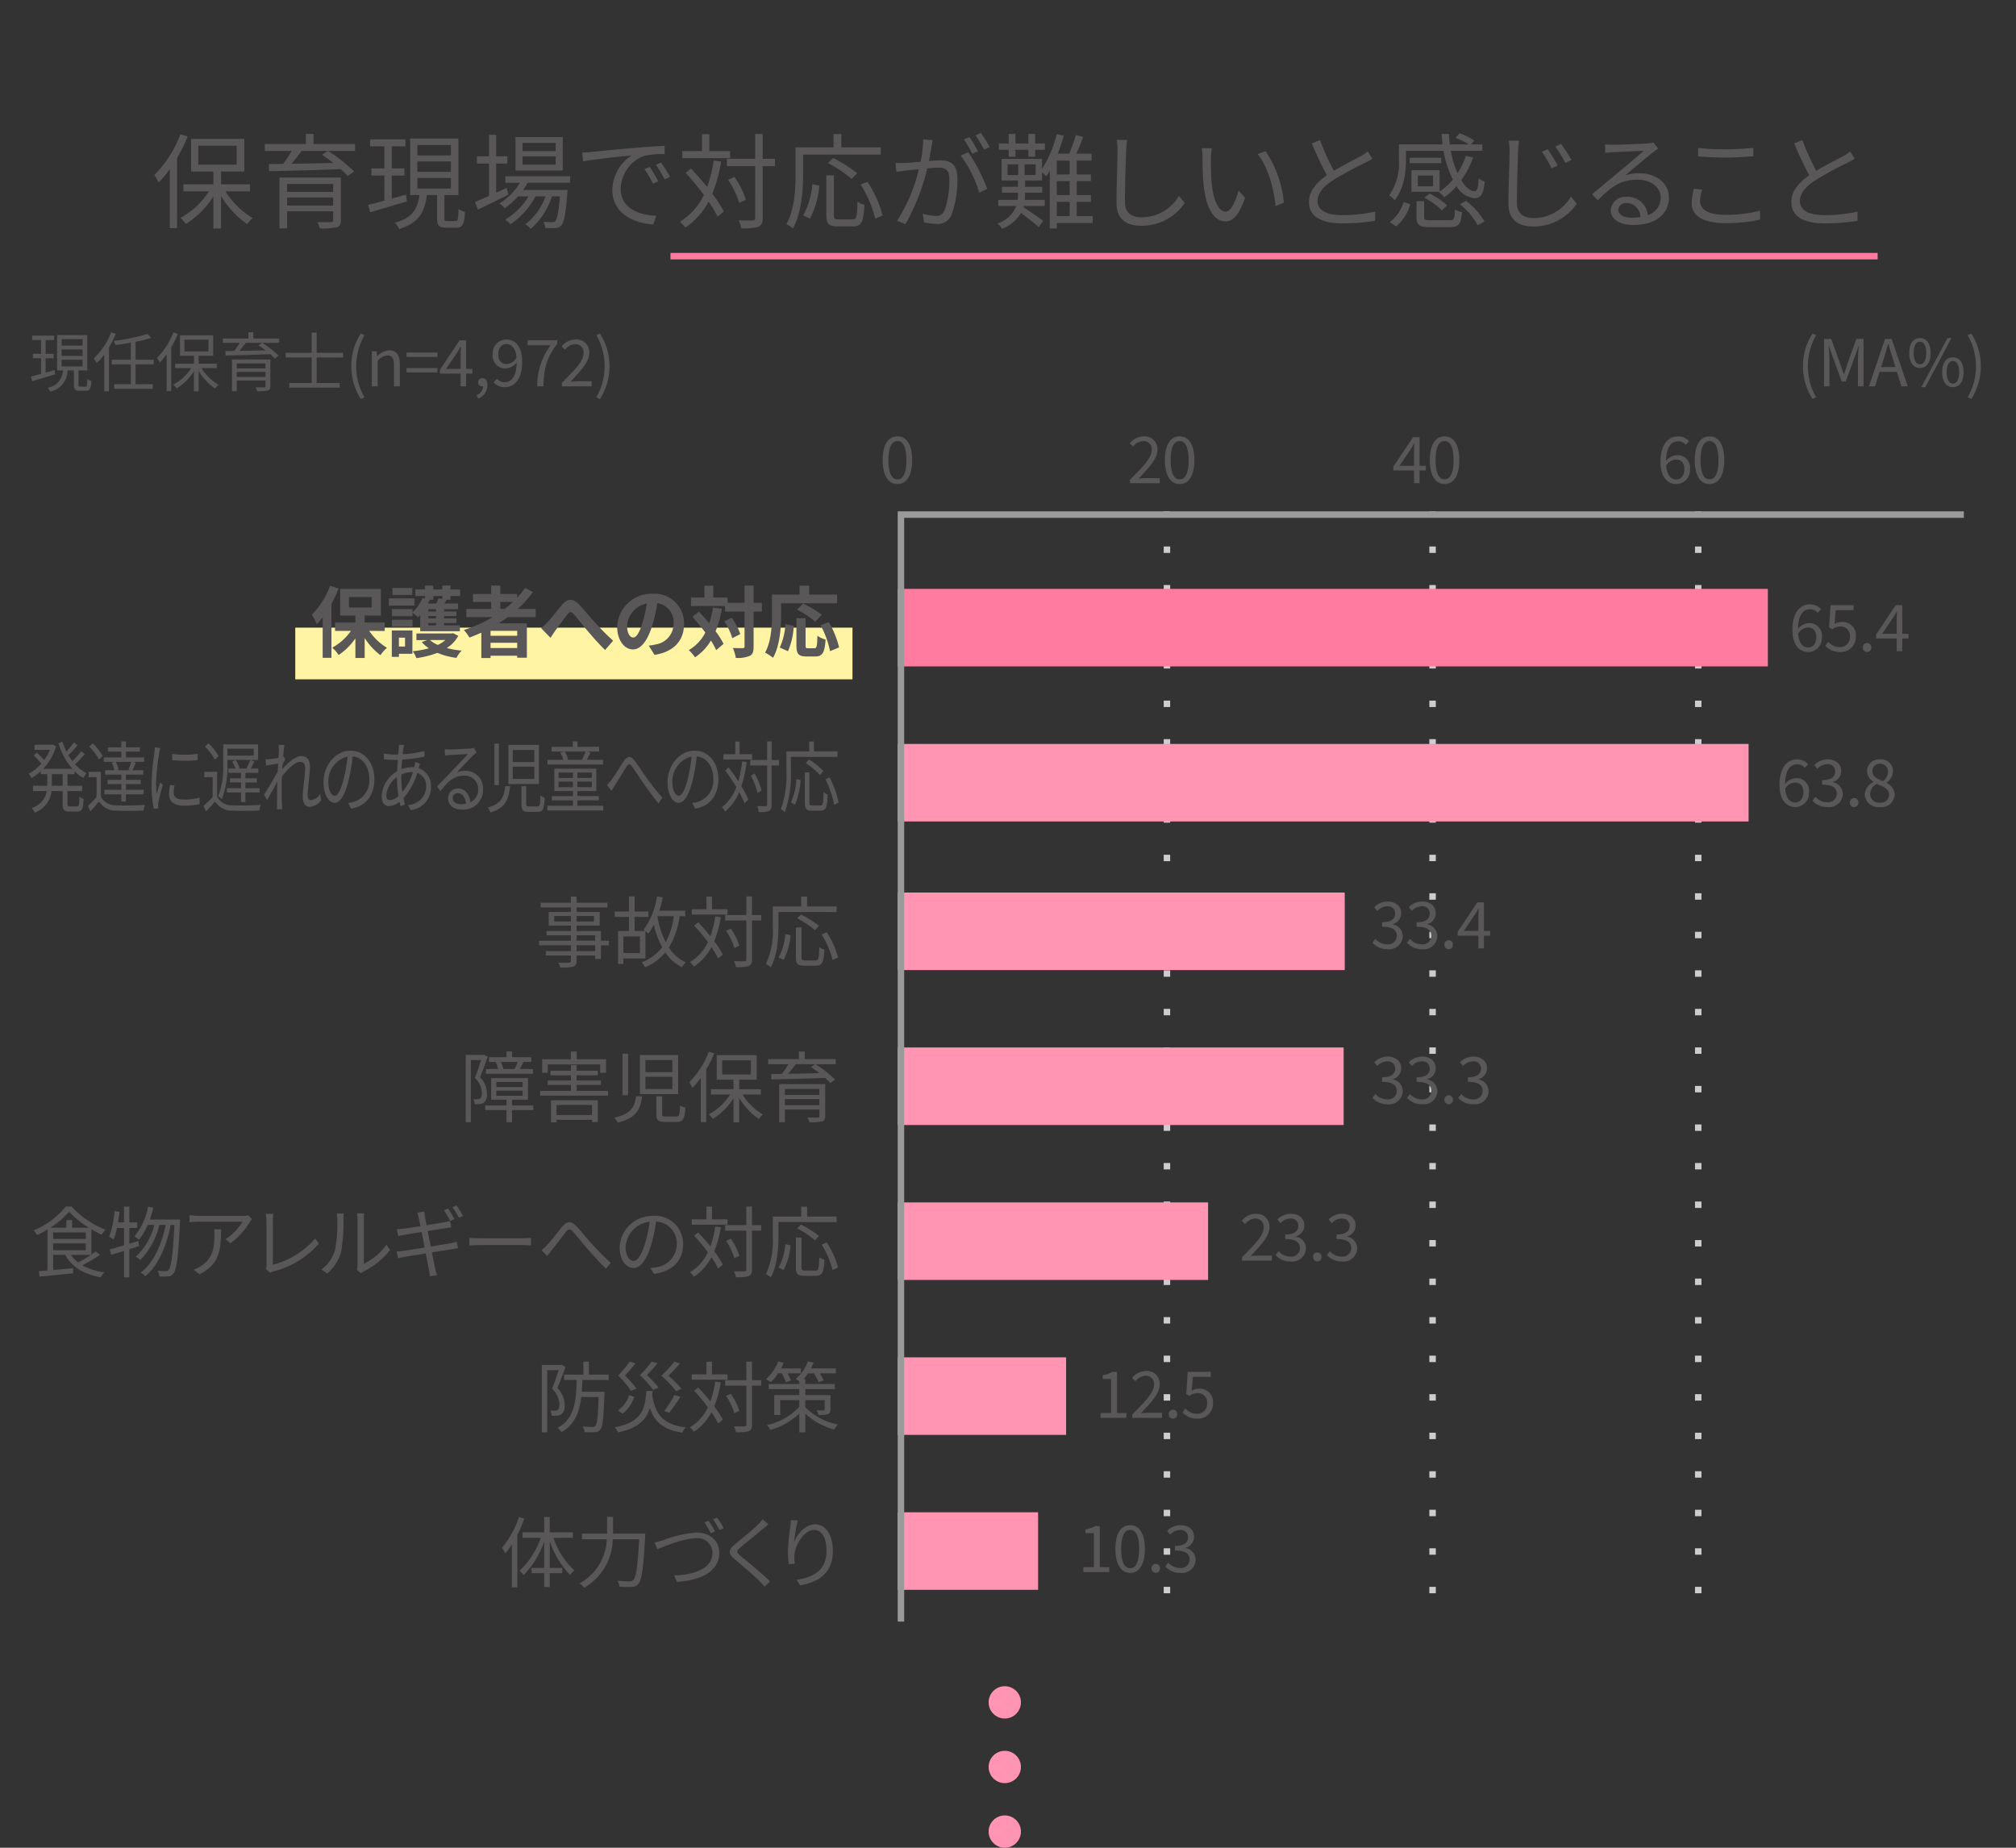 <svg xmlns="http://www.w3.org/2000/svg" xmlns:xlink="http://www.w3.org/1999/xlink" width="312" height="286" viewBox="0 0 312 286">
  <rect x="0" y="0" width="312" height="286" fill="#333333" stroke="none"/>
  <defs>
    <clipPath id="clip-path">
      <rect id="長方形_23928" data-name="長方形 23928" width="312" height="251" transform="translate(32 3685)" fill="#fff" stroke="#707070" stroke-width="1"/>
    </clipPath>
    <clipPath id="clip-path-2">
      <rect id="長方形_24158" data-name="長方形 24158" width="302.123" height="334.392" fill="none"/>
    </clipPath>
    <clipPath id="clip-path-6">
      <rect width="5" height="25" fill="none"/>
    </clipPath>
  </defs>
  <g id="img-difAsk-01" transform="translate(-32 -3561.423)">
    <g id="マスクグループ_52" data-name="マスクグループ 52" transform="translate(0 -123.577)" clip-path="url(#clip-path)">
      <g id="グループ_1175" data-name="グループ 1175" transform="translate(36.438 3705.577)">
        <g id="グループ_1168" data-name="グループ 1168">
          <g id="グループ_1167" data-name="グループ 1167" clip-path="url(#clip-path-2)">
            <line id="線_208" data-name="線 208" y1="0.5" transform="translate(258.383 332.392)" fill="none" stroke="#cdcdcd" stroke-miterlimit="10" stroke-width="1"/>
          </g>
        </g>
        <line id="線_209" data-name="線 209" y1="265.876" transform="translate(258.383 61.546)" fill="none" stroke="#cdcdcd" stroke-miterlimit="10" stroke-width="1" stroke-dasharray="0.994 4.97"/>
        <line id="線_210" data-name="線 210" y1="0.5" transform="translate(258.383 58.561)" fill="none" stroke="#cdcdcd" stroke-miterlimit="10" stroke-width="1"/>
        <g id="グループ_1170" data-name="グループ 1170">
          <g id="グループ_1169" data-name="グループ 1169" clip-path="url(#clip-path-2)">
            <line id="線_211" data-name="線 211" y1="0.5" transform="translate(217.271 332.392)" fill="none" stroke="#cdcdcd" stroke-miterlimit="10" stroke-width="1"/>
          </g>
        </g>
        <line id="線_212" data-name="線 212" y1="265.876" transform="translate(217.271 61.546)" fill="none" stroke="#cdcdcd" stroke-miterlimit="10" stroke-width="1" stroke-dasharray="0.994 4.97"/>
        <line id="線_213" data-name="線 213" y1="0.5" transform="translate(217.271 58.561)" fill="none" stroke="#cdcdcd" stroke-miterlimit="10" stroke-width="1"/>
        <g id="グループ_1172" data-name="グループ 1172">
          <g id="グループ_1171" data-name="グループ 1171" clip-path="url(#clip-path-2)">
            <line id="線_214" data-name="線 214" y1="0.5" transform="translate(176.16 332.392)" fill="none" stroke="#cdcdcd" stroke-miterlimit="10" stroke-width="1"/>
          </g>
        </g>
        <line id="線_215" data-name="線 215" y1="265.876" transform="translate(176.16 61.546)" fill="none" stroke="#cdcdcd" stroke-miterlimit="10" stroke-width="1" stroke-dasharray="0.994 4.97"/>
        <line id="線_216" data-name="線 216" y1="0.5" transform="translate(176.16 58.561)" fill="none" stroke="#cdcdcd" stroke-miterlimit="10" stroke-width="1"/>
        <rect id="長方形_24161" data-name="長方形 24161" width="86.236" height="8" transform="translate(41.258 76.574)" fill="#fff4a3"/>
        <rect id="長方形_24162" data-name="長方形 24162" width="134.665" height="12" transform="translate(134.494 70.574)" fill="#ff7b9f"/>
        <rect id="長方形_24163" data-name="長方形 24163" width="131.682" height="12" transform="translate(134.494 94.574)" fill="#ff95b2"/>
        <rect id="長方形_24164" data-name="長方形 24164" width="69.182" height="12" transform="translate(134.493 117.574)" fill="#ff95b2"/>
        <rect id="長方形_24165" data-name="長方形 24165" width="69.012" height="12" transform="translate(134.494 141.556)" fill="#ff95b2"/>
        <rect id="長方形_24166" data-name="長方形 24166" width="48.034" height="12" transform="translate(134.494 165.538)" fill="#ff95b2"/>
        <rect id="長方形_24167" data-name="長方形 24167" width="26.06" height="12" transform="translate(134.494 189.52)" fill="#ff95b2"/>
        <rect id="長方形_24168" data-name="長方形 24168" width="21.726" height="12" transform="translate(134.494 213.502)" fill="#ff95b2"/>
        <rect id="長方形_24169" data-name="長方形 24169" width="18.958" height="12" transform="translate(134.494 237.484)" fill="#ff95b2"/>
        <rect id="長方形_24170" data-name="長方形 24170" width="14.434" height="12" transform="translate(134.493 261.466)" fill="#ff95b2"/>
        <g id="グループ_1174" data-name="グループ 1174">
          <g id="グループ_1173" data-name="グループ 1173" clip-path="url(#clip-path-2)">
            <path id="パス_3078" data-name="パス 3078" d="M24.6.544a23.726,23.726,0,0,1-1.632,3.329V14.742H21.835V5.619a17.29,17.29,0,0,1-1.712,2.048,9.728,9.728,0,0,0-.673-1.152A17.969,17.969,0,0,0,23.484.208Zm5.859,8.5a12.473,12.473,0,0,0,4.209,4.129,5.438,5.438,0,0,0-.848.945,14.75,14.75,0,0,1-4.05-4.338v5.01H28.59V9.828a13.375,13.375,0,0,1-4.274,4.258,5.91,5.91,0,0,0-.832-.945,11.851,11.851,0,0,0,4.418-4.1H23.948V7.955H28.59V5.971H25.133V.912h8.243V5.971h-3.6V7.955h4.482V9.044Zm-4.21-4.13h5.938V1.985H26.253Z" fill="#595757"/>
            <path id="パス_3079" data-name="パス 3079" d="M50.512,2.785H46.335a23.431,23.431,0,0,1,4.033,3.186l-.992.7A11.38,11.38,0,0,0,48.287,5.6c-4.017.161-8.275.272-11.076.32l-.048-1.1,2.209-.032a19.875,19.875,0,0,0,1.344-2H36.539V1.713h6.354V.16h1.2V1.713h6.418ZM48.32,13.51c0,.64-.161.944-.657,1.088a10.318,10.318,0,0,1-2.609.176,4.581,4.581,0,0,0-.384-.976c.928.016,1.857.016,2.129.016.24-.016.32-.08.32-.3V12.133H40v2.641H38.812V6.9H48.32ZM40,9.124h7.123V7.891H40Zm7.123.864H40v1.249h7.123Zm-4.882-7.2c-.48.656-1.041,1.361-1.568,1.985,1.968-.032,4.225-.08,6.466-.128-.576-.448-1.185-.9-1.745-1.265l.9-.592Z" fill="#595757"/>
            <path id="パス_3080" data-name="パス 3080" d="M58.541,10.6c-2,.592-4.13,1.217-5.683,1.681l-.319-1.136c.7-.177,1.568-.4,2.512-.673V6.595H53.035V5.49h2.016V2.081H52.842V.993H58.3V2.081H56.188V5.49h1.969V6.595H56.188v3.569L58.4,9.54Zm7.507,3.042c.368,0,.432-.241.48-1.889a2.818,2.818,0,0,0,.993.464c-.081,1.953-.385,2.449-1.345,2.449H64.623c-1.136,0-1.424-.336-1.424-1.489V9.62H61.63c-.32,2.545-1.184,4.29-4.29,5.25a3.571,3.571,0,0,0-.672-.977c2.817-.768,3.538-2.208,3.793-4.273H59.037V.864h7.475V9.62H64.335v3.553c0,.4.064.465.464.465ZM60.157,3.474h5.187v-1.6H60.157Zm0,2.544h5.187v-1.6H60.157Zm0,2.594h5.187V6.979H60.157Z" fill="#595757"/>
            <path id="パス_3081" data-name="パス 3081" d="M74.236,9.556c-1.616.816-3.361,1.665-4.705,2.305l-.465-1.169c.609-.256,1.361-.576,2.177-.944V4.738H69.371V3.618h1.872V.288h1.105v3.33h1.728v1.12H72.348v4.5L73.98,8.5Zm2.978-1.841a10.267,10.267,0,0,1-.689,1.121h6.883a4.565,4.565,0,0,1-.048.48c-.24,3.3-.5,4.546-.944,5.01a1.3,1.3,0,0,1-.9.4c-.353.016-.945.016-1.585-.016a2.025,2.025,0,0,0-.272-.961c.592.049,1.12.065,1.36.065.224,0,.368-.016.48-.176.272-.289.513-1.3.721-3.81H80.975a11.134,11.134,0,0,1-3.265,5.01,3.632,3.632,0,0,0-.849-.688,9.408,9.408,0,0,0,3.122-4.322H78.43a12.093,12.093,0,0,1-3.889,4.322,3.137,3.137,0,0,0-.785-.737,10.567,10.567,0,0,0,3.6-3.585H75.741a10.987,10.987,0,0,1-2.081,1.825,5.27,5.27,0,0,0-.816-.737,9.058,9.058,0,0,0,3.169-3.2H73.772V6.707h10.02V7.715ZM82.656,5.81H75.341V.64h7.315Zm-1.1-4.273H76.429V2.8h5.122Zm0,2.1H76.429v1.28h5.122Z" fill="#595757"/>
            <path id="パス_3082" data-name="パス 3082" d="M87.083,2.945c1.04-.112,4.066-.416,7.011-.656,1.745-.144,3.249-.24,4.321-.288v1.28a13.415,13.415,0,0,0-3.137.256,5.635,5.635,0,0,0-3.665,5.075c0,3.121,2.913,4.113,5.522,4.209l-.464,1.329c-2.961-.113-6.339-1.7-6.339-5.266a6.5,6.5,0,0,1,2.994-5.41c-1.713.191-5.795.576-7.523.944l-.144-1.393c.608-.016,1.12-.048,1.424-.08m10.34,4.53-.816.384A14.917,14.917,0,0,0,95.294,5.6l.817-.352a19.008,19.008,0,0,1,1.312,2.225m1.825-.688-.833.4a14.808,14.808,0,0,0-1.344-2.241l.784-.368a20.884,20.884,0,0,1,1.393,2.209" fill="#595757"/>
            <path id="パス_3083" data-name="パス 3083" d="M107.166,4.434a22.752,22.752,0,0,1-1.361,4.978,19.4,19.4,0,0,1,1.777,2.736l-.96.817a19.046,19.046,0,0,0-1.393-2.337,10.936,10.936,0,0,1-3.618,4.018,5.407,5.407,0,0,0-.832-.913,9.52,9.52,0,0,0,3.714-4.146,40.686,40.686,0,0,0-2.834-3.409l.833-.672c.832.864,1.713,1.872,2.513,2.865a20.762,20.762,0,0,0,1.008-4.1Zm1.392-.529h-7.395V2.8h3.042V.192h1.136V2.8h3.217ZM115.5,5.138h-1.9v8.019c0,.8-.192,1.153-.672,1.377a8.4,8.4,0,0,1-2.657.224,4.959,4.959,0,0,0-.384-1.233c1.008.032,1.888.032,2.16.016s.385-.1.385-.384V5.138h-4.37V4h4.37V.16H113.6V4h1.9Zm-5.522,5.7a14,14,0,0,0-1.729-3.585l.977-.449a12.472,12.472,0,0,1,1.76,3.522Z" fill="#595757"/>
            <path id="パス_3084" data-name="パス 3084" d="M119.852,3.361V6.354c0,2.433-.224,6.019-1.585,8.436a4.466,4.466,0,0,0-1.008-.673c1.3-2.288,1.424-5.49,1.424-7.763V2.225h5.875V.176h1.216V2.225h6.1V3.361Zm.016,9.412a12.034,12.034,0,0,0,1.408-4.85l1.089.24a13.409,13.409,0,0,1-1.441,5.09Zm7.6.608c.656,0,.752-.4.8-2.737a3.8,3.8,0,0,0,1.073.48c-.128,2.641-.433,3.346-1.793,3.346h-2.337c-1.392,0-1.761-.4-1.761-1.729V6.563h1.169v6.178c0,.544.128.64.736.64Zm-.1-6.258a19.8,19.8,0,0,0-3.682-2.465l.817-.769a19.6,19.6,0,0,1,3.713,2.353Zm2.449.448a17.265,17.265,0,0,1,2.337,5.2l-1.137.5A18.093,18.093,0,0,0,128.767,8Z" fill="#595757"/>
            <path id="パス_3085" data-name="パス 3085" d="M139.742,2.081c-.1.465-.241,1.409-.417,2.273.752-.064,1.409-.112,1.793-.112,1.44,0,2.609.544,2.609,2.721a15.528,15.528,0,0,1-.928,5.778,2.254,2.254,0,0,1-2.337,1.329,9.7,9.7,0,0,1-1.889-.224l-.208-1.345a7.751,7.751,0,0,0,1.953.337,1.334,1.334,0,0,0,1.408-.833,13.5,13.5,0,0,0,.752-4.9c0-1.456-.672-1.728-1.7-1.728-.384,0-1.025.047-1.713.111a32.682,32.682,0,0,1-3.377,8.628l-1.3-.528a25.41,25.41,0,0,0,3.378-7.971c-.849.079-1.617.159-2.033.208-.369.048-1.04.128-1.441.192l-.144-1.377c.512.016.928.016,1.441,0s1.456-.1,2.433-.176a17.873,17.873,0,0,0,.416-3.489l1.472.144c-.064.3-.128.64-.175.96m8.611,6.579-1.233.592a18.789,18.789,0,0,0-2.865-5.747l1.169-.527a27.289,27.289,0,0,1,2.929,5.682m-1.425-5.811-.88.385a19.622,19.622,0,0,0-1.3-2.226l.865-.352a22.812,22.812,0,0,1,1.312,2.193m1.793-.656-.864.384A18.034,18.034,0,0,0,146.528.368L147.376,0a22.912,22.912,0,0,1,1.345,2.193" fill="#595757"/>
            <path id="パス_3086" data-name="パス 3086" d="M164.673,13.942h-5.554v.848H158.03V5.827a7.461,7.461,0,0,1-.544.864c-.144-.144-.416-.384-.656-.576V7.363h-2.625v.976h2.657v.913h-2.657V9.54c0,.272-.016.544-.032.816h3.073v.961H154l-.048.176c.816.512,2.561,1.744,3.057,2.112l-.7.961c-.561-.5-1.841-1.521-2.738-2.177a5.712,5.712,0,0,1-2.913,2.433,4.917,4.917,0,0,0-.736-.816,4.568,4.568,0,0,0,2.913-2.689h-2.769v-.961h2.993a7.69,7.69,0,0,0,.048-.832V9.252h-2.481V8.339H153.1V7.363h-2.529V4.017h6.259V5.586A18.081,18.081,0,0,0,159.1.176l1.088.256a28.036,28.036,0,0,1-.912,2.77h1.761A24.811,24.811,0,0,0,162.064.336L163.2.608c-.32.865-.688,1.809-1.056,2.594H164.5V4.29h-2.3V6.419h2.193v1.04h-2.193V9.62h2.193v1.041h-2.193v2.208h2.481Zm-13-11.333h-1.537V1.633h1.537V.16h1.04V1.633h2V.16h1.056V1.633h1.505v.976h-1.505V3.682h-1.056V2.609h-2V3.682h-1.04ZM151.5,6.515h1.649V4.867H151.5Zm4.337-1.649h-1.7V6.514h1.7ZM161.1,4.29h-1.985V6.419H161.1Zm0,3.169h-1.985V9.62H161.1Zm-1.985,5.41H161.1V10.661h-1.985Z" fill="#595757"/>
            <path id="パス_3087" data-name="パス 3087" d="M169.854,2.7c-.081,1.809-.193,5.586-.193,7.971,0,1.761,1.1,2.385,2.625,2.385a6.667,6.667,0,0,0,5.73-3.313l.913,1.088a8.046,8.046,0,0,1-6.691,3.538c-2.305,0-3.89-.961-3.89-3.569,0-2.37.16-6.419.16-8.1a8.445,8.445,0,0,0-.128-1.632L170,1.088a13.6,13.6,0,0,0-.143,1.617" fill="#595757"/>
            <path id="パス_3088" data-name="パス 3088" d="M182.971,3.938c-.016,1.009,0,2.465.112,3.794.256,2.673,1.041,4.45,2.177,4.45.817,0,1.569-1.665,1.985-3.266l1.009,1.137c-.961,2.721-1.937,3.649-3.01,3.649-1.52,0-2.977-1.5-3.409-5.65-.144-1.393-.176-3.346-.176-4.274a7.233,7.233,0,0,0-.112-1.425l1.552.033a12.168,12.168,0,0,0-.128,1.552m11.285,6.851-1.281.528c-.288-2.9-1.248-6.178-2.785-8.051l1.249-.432a17.2,17.2,0,0,1,2.817,7.955" fill="#595757"/>
            <path id="パス_3089" data-name="パス 3089" d="M202,5.858c1.505-.912,3.233-1.761,4.114-2.241a8.739,8.739,0,0,0,1.136-.752L207.952,4c-.369.224-.769.432-1.233.671a53.365,53.365,0,0,0-4.866,2.658c-1.488.96-2.385,2.017-2.385,3.233,0,1.329,1.265,2.161,3.794,2.161a23.834,23.834,0,0,0,5.122-.544V13.6a31.409,31.409,0,0,1-5.058.4c-3.01,0-5.186-.9-5.186-3.3,0-1.649,1.056-2.945,2.769-4.145a53.433,53.433,0,0,1-2.321-4.931l1.264-.528A34.549,34.549,0,0,0,202,5.858" fill="#595757"/>
            <path id="パス_3090" data-name="パス 3090" d="M218.285,9.107H214V5.762h4.353v3.3a9.64,9.64,0,0,0,2.049-1.84,16.168,16.168,0,0,1-1.44-4.45h-5.811V4.177c0,1.841-.288,4.45-1.745,6.243a3.2,3.2,0,0,0-.864-.736,8.687,8.687,0,0,0,1.521-5.523V1.776h6.755C218.75,1.248,218.7.7,218.67.16h1.136c.016.544.064,1.088.128,1.616h2.913A8.6,8.6,0,0,0,220.815.768l.624-.705a8.185,8.185,0,0,1,2.273,1.121l-.5.592h1.761v.993h-4.882a15.484,15.484,0,0,0,1.04,3.457,10.948,10.948,0,0,0,1.3-2.689l1.1.256a13.066,13.066,0,0,1-1.824,3.521c.672,1.089,1.408,1.713,2.064,1.713.4-.016.561-.576.641-2.017a2.786,2.786,0,0,0,.928.529c-.192,2-.624,2.561-1.632,2.561a3.581,3.581,0,0,1-2.722-1.873A10.619,10.619,0,0,1,219.1,9.956a7.175,7.175,0,0,0-.865-.817ZM210.65,13.8a5.916,5.916,0,0,0,2.129-3.121l1.025.352a6.451,6.451,0,0,1-2.177,3.426Zm7.956-9.124h-4.882V3.841h4.882Zm1.264,8.836c.7,0,.816-.192.864-1.68a3.1,3.1,0,0,0,1.089.432c-.16,1.872-.512,2.321-1.857,2.321h-3.105c-1.649,0-2.081-.321-2.081-1.537V10.564h1.184v2.465c0,.4.128.48.993.48Zm-2.529-6.915h-2.353V8.259h2.353Zm-.56,2.785a10.109,10.109,0,0,1,2.737,1.841l-.816.753A10.6,10.6,0,0,0,216,10.036Zm5.682,1.121a11.245,11.245,0,0,1,2.833,3.2l-1.056.576a10.651,10.651,0,0,0-2.754-3.249Z" fill="#595757"/>
            <path id="パス_3091" data-name="パス 3091" d="M230.509,2.818c-.064,1.792-.192,5.585-.192,7.971,0,1.76,1.1,2.384,2.625,2.384a6.649,6.649,0,0,0,5.731-3.312l.912,1.088a8.039,8.039,0,0,1-6.675,3.537c-2.305,0-3.9-.96-3.9-3.569,0-2.369.176-6.435.176-8.1a8.371,8.371,0,0,0-.144-1.633l1.616.016a13.771,13.771,0,0,0-.144,1.617m6.115,2.24-.945.432a19.581,19.581,0,0,0-1.5-2.592l.912-.385a26.185,26.185,0,0,1,1.537,2.545m2.113-.864-.929.448a16.751,16.751,0,0,0-1.552-2.529l.9-.416a21.761,21.761,0,0,1,1.585,2.5" fill="#595757"/>
            <path id="パス_3092" data-name="パス 3092" d="M245.1,1.824c.832,0,4.642-.128,5.49-.208a3.772,3.772,0,0,0,.864-.128l.737.929c-.288.208-.609.416-.9.656-.8.608-2.977,2.465-4.225,3.505a6.77,6.77,0,0,1,2.224-.336c2.658,0,4.562,1.6,4.562,3.762,0,2.577-2.112,4.242-5.506,4.242-2.177,0-3.506-.945-3.506-2.273a2.248,2.248,0,0,1,2.466-2.081,3.1,3.1,0,0,1,3.265,2.833,2.811,2.811,0,0,0,2-2.737c0-1.569-1.5-2.754-3.585-2.754-2.674,0-4.1,1.137-6.131,3.2l-.912-.944c1.328-1.089,3.377-2.8,4.3-3.586.9-.736,2.9-2.417,3.713-3.137-.847.032-4.049.176-4.9.224-.353.016-.721.048-1.057.1l-.048-1.329a9.35,9.35,0,0,0,1.137.064m3.041,11.3a8.237,8.237,0,0,0,1.3-.1,2.184,2.184,0,0,0-2.146-2.177,1.17,1.17,0,0,0-1.28,1.024c0,.769.88,1.249,2.129,1.249" fill="#595757"/>
            <path id="パス_3093" data-name="パス 3093" d="M258.667,10.6c0,1.217,1.249,2.065,3.81,2.065a19.452,19.452,0,0,0,5.474-.64l.016,1.376a22.762,22.762,0,0,1-5.458.561c-3.249,0-5.138-1.073-5.138-3.09a10.17,10.17,0,0,1,.336-2.225l1.3.128a5.9,5.9,0,0,0-.336,1.825m3.922-8.067c1.536,0,3.169-.112,4.321-.224V3.617c-1.088.08-2.833.192-4.321.192-1.6,0-2.961-.08-4.226-.176V2.321a35.793,35.793,0,0,0,4.226.208" fill="#595757"/>
            <path id="パス_3094" data-name="パス 3094" d="M276.655,5.858c1.5-.912,3.233-1.761,4.113-2.241a8.756,8.756,0,0,0,1.137-.752l.7,1.137c-.368.224-.768.432-1.232.671a53.23,53.23,0,0,0-4.867,2.658c-1.488.96-2.384,2.017-2.384,3.233,0,1.329,1.264,2.161,3.794,2.161a23.834,23.834,0,0,0,5.122-.544V13.6a31.423,31.423,0,0,1-5.059.4c-3.009,0-5.185-.9-5.185-3.3,0-1.649,1.055-2.945,2.768-4.145a53.685,53.685,0,0,1-2.321-4.931l1.264-.528a34.426,34.426,0,0,0,2.146,4.754" fill="#595757"/>
            <line id="線_217" data-name="線 217" x2="186.821" transform="translate(99.327 19.074)" fill="none" stroke="#ff7b9f" stroke-miterlimit="10" stroke-width="1"/>
            <path id="パス_3095" data-name="パス 3095" d="M47.971,70.517a19.968,19.968,0,0,1-1.115,2.363v8.36H45.5V74.967a13.639,13.639,0,0,1-.911,1.068,9.406,9.406,0,0,0-.768-1.464,12.64,12.64,0,0,0,2.831-4.485ZM52.7,77.078a9.032,9.032,0,0,0,2.747,2.614,6.07,6.07,0,0,0-1.007,1.14A9.9,9.9,0,0,1,52,78.169v3.1H50.562V78.229a9.63,9.63,0,0,1-2.591,2.579,5.887,5.887,0,0,0-.983-1.14,8.618,8.618,0,0,0,2.89-2.59H47.419v-1.3h3.143V74.7H48.211V70.578h6.3V74.7H52v1.08H55.1v1.3Zm-3.13-3.634H53.08V71.837H49.566Z" fill="#595757"/>
            <path id="パス_3096" data-name="パス 3096" d="M59.695,73.168H55.737V72.041h3.958Zm-.311,7.448H57.3v.48h-1.1v-4.09h3.191Zm1.21-6.009a4.8,4.8,0,0,1-.347.36,8.929,8.929,0,0,0-.84-.7V74.8H56.229V73.708h3.178v.479a5.912,5.912,0,0,0,1.536-2.218l.4.108v-.4h-1.5v-1.02h1.5v-.6H62.61v.6h1.4v-.6h1.271v.6h1.487v1.02H65.284v.575h-.611c-.108.2-.217.408-.325.588h2.111v.876h-2.17v.359h1.919v.708H64.289v.36h1.919v.72H64.289v.359h2.446v.9H60.594Zm-4.365.744h3.178v1.067H56.229Zm3.142-3.838H56.3v-1.08h3.07ZM57.3,79.5h.947V78.121H57.3Zm9.187-1.654a5.232,5.232,0,0,1-1.776,1.882,13.218,13.218,0,0,0,2.291.4,4.861,4.861,0,0,0-.8,1.127,11.655,11.655,0,0,1-2.951-.779,14.81,14.81,0,0,1-3.25.815,4.339,4.339,0,0,0-.564-1.067,14.385,14.385,0,0,0,2.495-.456,5.744,5.744,0,0,1-1.1-.959l.827-.312H60.007v-1.02H65.44l.228-.047Zm-4.474-5.59.048.012c-.084.192-.168.384-.264.576h1.3a5.772,5.772,0,0,0,.3-.815l.624.1v-.443h-1.4v.575Zm1.043,1.464H61.842v.36h1.211Zm0,1.067H61.842v.36h1.211Zm0,1.08H61.842v.36h1.211Zm-.959,2.626a4.813,4.813,0,0,0,1.223.755,5.145,5.145,0,0,0,1.175-.755Z" fill="#595757"/>
            <path id="パス_3097" data-name="パス 3097" d="M74.154,74.943c-.468.336-.924.648-1.416.96H77.1v5.325h-1.5v-.312H71.479v.36H70.052V77.354c-.6.264-1.224.528-1.835.756a7.766,7.766,0,0,0-.864-1.176,21.168,21.168,0,0,0,4.45-1.991H67.725V73.684h3.85V72.593H68.757V71.357h2.818v-1.3H72.99v1.3h2.6v.588a14.488,14.488,0,0,0,1.235-1.523l1.224.624a17.586,17.586,0,0,1-2.363,2.638h2.782v1.259Zm1.451,2.123H71.479v.768h4.126Zm0,1.847H71.479v.815h4.126ZM72.99,73.684h.66a16.763,16.763,0,0,0,1.295-1.091H72.99Z" fill="#595757"/>
            <path id="パス_3098" data-name="パス 3098" d="M80.325,75.71c.551-.575,1.475-1.811,2.219-2.674.839-.948,1.619-1.032,2.494-.18.816.791,1.775,2.027,2.483,2.794.767.84,1.787,1.919,2.926,2.939l-1.235,1.439c-.864-.816-1.883-1.979-2.638-2.866S84.93,75.135,84.367,74.5c-.42-.468-.648-.408-1,.036-.48.6-1.331,1.787-1.847,2.47-.276.4-.552.828-.756,1.14l-1.463-1.5a8.03,8.03,0,0,0,1.02-.936" fill="#595757"/>
            <path id="パス_3099" data-name="パス 3099" d="M96.858,80.784l-.9-1.427a9.226,9.226,0,0,0,1.115-.193,3.254,3.254,0,0,0,2.735-3.213,2.966,2.966,0,0,0-2.519-3.167,24.354,24.354,0,0,1-.719,3.25c-.72,2.423-1.752,3.91-3.059,3.91-1.331,0-2.434-1.463-2.434-3.49a5.328,5.328,0,0,1,5.5-5.133A4.567,4.567,0,0,1,101.428,76c0,2.531-1.547,4.318-4.57,4.786M93.56,78.1c.5,0,.972-.755,1.463-2.375a17.963,17.963,0,0,0,.636-2.9A3.775,3.775,0,0,0,92.613,76.3c0,1.212.48,1.8.947,1.8" fill="#595757"/>
            <path id="パス_3100" data-name="パス 3100" d="M107.287,73.648a16.394,16.394,0,0,1-.984,3.49,11.841,11.841,0,0,1,1.236,1.943l-1.14.971a11.361,11.361,0,0,0-.815-1.475,8.07,8.07,0,0,1-2.459,2.59,6.321,6.321,0,0,0-.959-1.115,6.652,6.652,0,0,0,2.554-2.722c-.635-.852-1.343-1.7-2-2.435l1.019-.8c.517.551,1.056,1.163,1.584,1.8a14.076,14.076,0,0,0,.576-2.423Zm6.188.444h-1.283v5.4c0,.8-.144,1.223-.6,1.451a4.776,4.776,0,0,1-2.158.311,5.922,5.922,0,0,0-.456-1.535c.672.036,1.319.025,1.523.025s.288-.06.288-.252v-5.4h-3.011v-.864H102.5V71.909h2.086V70.074h1.368v1.835h2.218v.815h2.615V70.062h1.4v2.662h1.283Zm-4.677.947a9.438,9.438,0,0,1,1.331,2.531l-1.235.636a9.964,9.964,0,0,0-1.236-2.615Z" fill="#595757"/>
            <path id="パス_3101" data-name="パス 3101" d="M116.456,74.475c0,1.931-.18,4.893-1.26,6.764a6.608,6.608,0,0,0-1.234-.8c.983-1.715,1.067-4.234,1.067-5.961V71.453h4.27v-1.38h1.487v1.38h4.329v1.355h-8.659Zm-.216,5.181a9.9,9.9,0,0,0,.875-3.634l1.284.276a11.044,11.044,0,0,1-.888,3.922Zm5.349.108c.36,0,.432-.276.48-1.931a3.751,3.751,0,0,0,1.259.576c-.132,2.05-.491,2.626-1.607,2.626H120.39c-1.272,0-1.571-.419-1.571-1.751V75.1h1.415v4.173c0,.432.048.492.384.492Zm.132-4.114a13.851,13.851,0,0,0-2.818-1.871l.947-.935a15.052,15.052,0,0,1,2.9,1.739Zm2.1.06a14.294,14.294,0,0,1,1.6,3.922l-1.4.576a14.272,14.272,0,0,0-1.463-4.006Z" fill="#595757"/>
            <path id="パス_3102" data-name="パス 3102" d="M6,99.255v1.787H8.273v.828H6v1.93c0,.372.058.444.384.444H7.476c.3,0,.346-.239.384-1.523a1.82,1.82,0,0,0,.643.372c-.067,1.523-.268,1.943-.969,1.943H6.277c-.807,0-1.018-.264-1.018-1.247V101.87H3.531a3.86,3.86,0,0,1-2.6,3.322,3.454,3.454,0,0,0-.451-.708A3.353,3.353,0,0,0,2.8,101.87H.672v-.828H2.879V99.255H1.871V98.8a7.719,7.719,0,0,1-1.43,1.056A4.8,4.8,0,0,0,0,99.183a6.66,6.66,0,0,0,1.948-1.559A11.169,11.169,0,0,0,.8,96.365l.442-.468A14.556,14.556,0,0,1,2.4,97.072a8.731,8.731,0,0,0,.893-1.583H.911V94.7H3.647l.125-.035.47.287a8.552,8.552,0,0,1-2,3.478H6.757a10.745,10.745,0,0,1-2.141-3.969l.614-.228a9.943,9.943,0,0,0,.605,1.511,13.964,13.964,0,0,0,1.18-1.427l.538.48a14.046,14.046,0,0,1-1.411,1.511,9.254,9.254,0,0,0,.624.923,13.152,13.152,0,0,0,1.372-1.547l.538.48a16.734,16.734,0,0,1-1.507,1.547A6.19,6.19,0,0,0,8.964,99.1a3.632,3.632,0,0,0-.49.744A6.044,6.044,0,0,1,7.1,98.8v.456Zm-.739,0H3.589v1.787h1.67Z" fill="#595757"/>
            <path id="パス_3103" data-name="パス 3103" d="M11.174,102.733a2.6,2.6,0,0,0,2.418,1.343A42.119,42.119,0,0,0,18.008,104a3.79,3.79,0,0,0-.23.876c-1.076.06-3.1.084-4.176.023a3.085,3.085,0,0,1-2.716-1.415c-.422.516-.864,1.02-1.334,1.536l-.374-.852a17.257,17.257,0,0,0,1.324-1.379V99.722H9.283v-.839h1.891Zm-.288-5.745a8.4,8.4,0,0,0-1.516-2l.547-.5a8.392,8.392,0,0,1,1.545,1.955Zm2.4.36h-1.66v-.684h2.716v-.9H12.258v-.671h2.083v-.912h.71v.912h2.16v.671h-2.16v.9h2.822v.684h-1.7l.413.143c-.182.42-.355.84-.518,1.152h1.67v.683H15.051v.8h2.3v.66h-2.3v.887H17.8v.7H15.051V103.5h-.71v-1.127h-2.62v-.7h2.62v-.887H12.2v-.66h2.14v-.8h-2.5v-.683h1.43a5.054,5.054,0,0,0-.422-1.163Zm2.16,1.2c.144-.348.317-.839.422-1.2H13.478a4.231,4.231,0,0,1,.45,1.187l-.336.108h2.122Z" fill="#595757"/>
            <path id="パス_3104" data-name="パス 3104" d="M20.2,96a34.509,34.509,0,0,0-.48,4.593,16.3,16.3,0,0,0,.087,1.68c.163-.54.393-1.26.556-1.751l.4.383c-.25.852-.595,2.123-.682,2.687a2.821,2.821,0,0,0-.048.539c.01.132.019.3.029.42l-.691.06a18.691,18.691,0,0,1-.355-3.85,41.859,41.859,0,0,1,.432-4.809,6.6,6.6,0,0,0,.067-.852l.854.1c-.048.2-.134.588-.173.8m2.237,6.105c0,.551.317,1.079,1.622,1.079a8.562,8.562,0,0,0,2.38-.312l.019,1.007a10.422,10.422,0,0,1-2.4.252c-1.613,0-2.333-.671-2.333-1.8a7.943,7.943,0,0,1,.164-1.416l.691.084a5.1,5.1,0,0,0-.144,1.1m3.714-6v.971a18.067,18.067,0,0,1-3.945,0v-.959a13.162,13.162,0,0,0,3.945-.012" fill="#595757"/>
            <path id="パス_3105" data-name="パス 3105" d="M29.164,102.733a2.567,2.567,0,0,0,2.39,1.343A41.158,41.158,0,0,0,35.921,104a3.841,3.841,0,0,0-.23.876c-1.056.06-3.071.084-4.128.024a3.07,3.07,0,0,1-2.706-1.415c-.441.515-.921,1.019-1.43,1.535l-.365-.852c.422-.372.951-.875,1.411-1.367V99.723H27.168v-.84h2Zm-.345-5.721a8.347,8.347,0,0,0-1.536-2.027l.537-.5a7.8,7.8,0,0,1,1.565,1.968Zm1.938.612a14.008,14.008,0,0,1-.863,5.5,2.282,2.282,0,0,0-.576-.432,12.555,12.555,0,0,0,.787-5.073V94.638h5.4v2.41h-1.18l.6.24c-.192.384-.384.779-.567,1.091h1.191v.672H33.541v.839h1.766v.648H33.541v.888h2.188v.659H33.541v1.488h-.682v-1.488H30.681v-.659h2.178v-.888H31.151V99.89h1.708v-.839H30.911v-.672h1.094a5.262,5.262,0,0,0-.518-1.055l.547-.264a4.8,4.8,0,0,1,.6,1.235l-.163.084H33.81l-.087-.036c.192-.371.432-.923.576-1.3H30.757Zm0-1.248h4.07V95.309h-4.07Z" fill="#595757"/>
            <path id="パス_3106" data-name="パス 3106" d="M38.678,94.7l.9.036c-.048.3-.125.972-.192,1.811.019-.012.039-.012.058-.024l.278.42c-.125.216-.288.54-.432.84-.019.228-.029.455-.048.695.749-.863,1.987-2.027,2.956-2.027.893,0,1.334.636,1.334,1.607,0,1.2-.355,3.263-.355,4.486,0,.4.154.732.5.732a2.039,2.039,0,0,0,1.45-1l.124,1.031a2.3,2.3,0,0,1-1.766,1c-.633,0-1.065-.516-1.065-1.511,0-1.331.365-3.3.365-4.474,0-.695-.288-.983-.778-.983-.777,0-1.938,1.127-2.822,2.3-.019.5-.029.984-.029,1.416,0,1.091-.009,1.823.039,2.89.01.216.029.516.048.732h-.835c.019-.216.029-.516.029-.708.01-1.151.01-1.763.029-3.07,0-.12.009-.288.009-.48-.47.887-1.1,2.027-1.564,2.842l-.49-.827c.538-.84,1.651-2.711,2.131-3.646.019-.4.048-.8.067-1.187-.432.072-1.276.216-1.881.324l-.077-.984a5.5,5.5,0,0,0,.624-.012,11.4,11.4,0,0,0,1.382-.2c.029-.564.048-1.007.048-1.139a7.229,7.229,0,0,0-.038-.888" fill="#595757"/>
            <path id="パス_3107" data-name="パス 3107" d="M49.9,104.591l-.451-.887a5.917,5.917,0,0,0,.825-.156,3.456,3.456,0,0,0,2.438-3.562c0-1.811-.931-3.31-2.563-3.478a28.769,28.769,0,0,1-.576,3.454c-.585,2.471-1.343,3.73-2.236,3.73-.854,0-1.708-1.223-1.708-3.2,0-2.6,1.852-4.881,4.194-4.881,2.246,0,3.676,1.979,3.676,4.413,0,2.519-1.325,4.2-3.6,4.569m-2.534-2c.451,0,.959-.8,1.449-2.831a23.8,23.8,0,0,0,.537-3.238,3.93,3.93,0,0,0-2.975,3.886c0,1.511.557,2.183.989,2.183" fill="#595757"/>
            <path id="パス_3108" data-name="パス 3108" d="M57.993,95.261c-.038.252-.077.563-.115.911a15.514,15.514,0,0,0,3.369-.516l.009.888A24.678,24.678,0,0,1,57.8,97c-.048.467-.076.971-.1,1.475a5,5,0,0,1,1.612-.3,3.413,3.413,0,0,1,.355.012c.01-.036.019-.072.029-.12a3.928,3.928,0,0,0,.1-.695l.759.239c-.058.168-.144.492-.192.684a.317.317,0,0,0-.01.048,2.839,2.839,0,0,1,1.91,2.819,3.526,3.526,0,0,1-3.139,3.657l-.412-.8a2.909,2.909,0,0,0,2.812-2.9,2.106,2.106,0,0,0-1.382-2.05,10.321,10.321,0,0,1-2.14,3.9c.077.348.153.672.23.972l-.691.264c-.058-.2-.106-.432-.153-.672a2.875,2.875,0,0,1-1.632.66c-.634,0-1.133-.492-1.133-1.512a4.811,4.811,0,0,1,2.4-3.885c.019-.6.067-1.2.105-1.764-.2.013-.393.013-.585.013-.413,0-1.162-.048-1.555-.084l-.019-.9a10.666,10.666,0,0,0,1.583.156c.221,0,.432,0,.653-.012.029-.348.058-.659.077-.924.009-.215.028-.431.019-.575l.806.024a4.823,4.823,0,0,0-.115.54m-2.092,8a2.141,2.141,0,0,0,1.324-.635,18.119,18.119,0,0,1-.23-2.723v-.216a3.864,3.864,0,0,0-1.642,2.831c0,.491.183.743.548.743M57.83,102a8.281,8.281,0,0,0,1.631-3.07H59.3a3.884,3.884,0,0,0-1.622.383c-.009.168-.009.324-.009.492A15.989,15.989,0,0,0,57.83,102" fill="#595757"/>
            <path id="パス_3109" data-name="パス 3109" d="M65.069,95.429c.5,0,2.783-.1,3.292-.157a1.822,1.822,0,0,0,.518-.1l.441.695c-.172.156-.364.312-.537.492-.48.456-1.785,1.847-2.534,2.627a3.322,3.322,0,0,1,1.334-.252,2.69,2.69,0,0,1,2.736,2.818,3.023,3.023,0,0,1-3.3,3.178c-1.305,0-2.1-.707-2.1-1.7a1.492,1.492,0,0,1,1.478-1.559c1.2,0,1.843.984,1.958,2.123a2.116,2.116,0,0,0,1.2-2.051,2.049,2.049,0,0,0-2.15-2.063c-1.6,0-2.457.852-3.676,2.4l-.547-.708c.8-.815,2.025-2.1,2.582-2.686.537-.552,1.737-1.811,2.226-2.351-.509.024-2.428.132-2.937.168a5.445,5.445,0,0,0-.633.072l-.029-1a4.476,4.476,0,0,0,.682.049m1.823,8.467a3.965,3.965,0,0,0,.778-.072c-.077-.948-.557-1.631-1.286-1.631a.765.765,0,0,0-.768.767c0,.576.527.936,1.276.936" fill="#595757"/>
            <path id="パス_3110" data-name="パス 3110" d="M74.506,101.114c-.211,2.087-.777,3.4-3.033,4.078a2.94,2.94,0,0,0-.422-.78c2.064-.551,2.524-1.607,2.7-3.3Zm-1.737-.168h-.691V94.518h.691Zm6.2-.167H74.237V94.722h4.732Zm-4.05-3.407H78.25V95.513H74.919Zm0,2.615H78.25V98.1H74.919Zm2.073,1.127v2.735c0,.335.067.4.451.4h1.286c.365,0,.432-.228.471-1.727a1.966,1.966,0,0,0,.662.36c-.087,1.775-.3,2.207-1.066,2.207h-1.43c-.873,0-1.1-.276-1.1-1.235v-2.735Z" fill="#595757"/>
            <path id="パス_3111" data-name="パス 3111" d="M88.924,104.136v.732H80.276v-.732H84.23v-.828H80.967v-.659H84.23v-.78H81.351V98.4h6.5v3.466H84.921v.78h3.312v.659H84.921v.828Zm-.029-6.369h-8.6v-.743h2.448a4.993,4.993,0,0,0-.471-1.115l.586-.168H80.929v-.72H84.2v-.839h.739v.839h3.35v.72H86.448l.489.144c-.182.42-.384.815-.557,1.139h2.515Zm-6.881,2.076h2.217V99H82.014Zm2.216.563H82.013v.864H84.23Zm-1.266-4.665a3.956,3.956,0,0,1,.508,1.211l-.23.072h2.534l-.115-.036a12.2,12.2,0,0,0,.527-1.247ZM87.158,99H84.922v.84h2.236Zm0,1.4H84.922v.864h2.236Z" fill="#595757"/>
            <path id="パス_3112" data-name="パス 3112" d="M90.184,100.142c.509-.648,1.315-2.015,1.881-2.867.566-.815,1.056-.935,1.689-.132.586.732,1.315,1.919,1.93,2.747.585.8,1.535,2.051,2.4,3.01l-.614.876c-.72-.852-1.594-2.075-2.256-3.01-.624-.888-1.353-2.04-1.795-2.663-.412-.552-.6-.468-.93.036-.451.708-1.229,2.027-1.719,2.771-.2.311-.422.671-.566.923l-.71-.9a7.629,7.629,0,0,0,.691-.792" fill="#595757"/>
            <path id="パス_3113" data-name="パス 3113" d="M103.143,104.591l-.451-.887a5.917,5.917,0,0,0,.825-.156,3.456,3.456,0,0,0,2.438-3.562c0-1.811-.931-3.31-2.563-3.478a28.769,28.769,0,0,1-.576,3.454c-.585,2.471-1.343,3.73-2.236,3.73-.854,0-1.708-1.223-1.708-3.2,0-2.6,1.852-4.881,4.194-4.881,2.246,0,3.676,1.979,3.676,4.413,0,2.519-1.325,4.2-3.6,4.569m-2.534-2c.451,0,.959-.8,1.449-2.831a23.8,23.8,0,0,0,.537-3.238,3.93,3.93,0,0,0-2.975,3.886c0,1.511.557,2.183.989,2.183" fill="#595757"/>
            <path id="パス_3114" data-name="パス 3114" d="M111.121,97.384a20.381,20.381,0,0,1-.816,3.73,15.5,15.5,0,0,1,1.066,2.05l-.577.612a15.28,15.28,0,0,0-.835-1.751,7.821,7.821,0,0,1-2.169,3.01,3.893,3.893,0,0,0-.5-.683,6.839,6.839,0,0,0,2.227-3.107,29.868,29.868,0,0,0-1.7-2.554l.5-.5c.5.648,1.027,1.4,1.507,2.147a18.834,18.834,0,0,0,.605-3.07Zm.835-.4h-4.434V96.16h1.823V94.205h.682V96.16h1.929Zm4.166.923h-1.143v6.009c0,.6-.115.864-.4,1.032a4.078,4.078,0,0,1-1.593.167,4.4,4.4,0,0,0-.231-.923c.605.024,1.133.024,1.3.012s.231-.072.231-.288V97.911h-2.62V97.06h2.62V94.181h.7V97.06h1.143Zm-3.312,4.27a11.736,11.736,0,0,0-1.037-2.687l.586-.335a10.425,10.425,0,0,1,1.056,2.638Z" fill="#595757"/>
            <path id="パス_3115" data-name="パス 3115" d="M117.966,96.581v2.242a16.99,16.99,0,0,1-.951,6.321,2.678,2.678,0,0,0-.6-.5,15.159,15.159,0,0,0,.854-5.817V95.729h3.522V94.194h.73v1.535h3.657v.852Zm.009,7.051A10.731,10.731,0,0,0,118.82,100l.652.179a12.015,12.015,0,0,1-.863,3.814Zm4.559.457c.394,0,.451-.3.48-2.051a2.083,2.083,0,0,0,.643.359c-.077,1.979-.259,2.507-1.075,2.507h-1.4c-.835,0-1.056-.3-1.056-1.295v-4.63h.7v4.63c0,.407.077.48.441.48Zm-.057-4.69a12.175,12.175,0,0,0-2.208-1.847l.489-.576a11.738,11.738,0,0,1,2.227,1.763Zm1.468.336a14.7,14.7,0,0,1,1.4,3.9l-.681.373a15.559,15.559,0,0,0-1.353-3.946Z" fill="#595757"/>
            <path id="パス_3116" data-name="パス 3116" d="M89.8,125.738H88.564v2.122h-.887v-.539H84.8v.827c0,.552-.167.756-.527.888a7.2,7.2,0,0,1-1.991.144,2.959,2.959,0,0,0-.312-.756c.72.024,1.439.012,1.643.012.228-.012.3-.084.3-.288v-.827H80.037v-.684h3.874v-.9H79.006v-.708h4.905v-.84H80.145v-.659h3.766v-.84h-3.43V120.58h3.43v-.695H79.233v-.732h4.678v-.959H84.8v.959h4.774v.732H84.8v.695h3.575v2.111H84.8v.84h3.766v1.5H89.8ZM83.911,121.2H81.332v.863h2.579Zm.887.863h2.687V121.2H84.8Zm0,2.963h2.878v-.839H84.8Zm2.879.708H84.8v.9h2.878Z" fill="#595757"/>
            <path id="パス_3117" data-name="パス 3117" d="M100.744,121.24a12.571,12.571,0,0,1-1.667,4.845,6.239,6.239,0,0,0,2.627,2.3,3.4,3.4,0,0,0-.612.755,6.656,6.656,0,0,1-2.566-2.3,8.233,8.233,0,0,1-3.131,2.315,4.319,4.319,0,0,0-.515-.792,7.161,7.161,0,0,0,3.166-2.315,14.136,14.136,0,0,1-1.3-3.478,7.812,7.812,0,0,1-.839,1.356,4.267,4.267,0,0,0-.456-.372v4.233H92.037v.84h-.828v-5.1H92.9v-2.183H90.706v-.84H92.9v-2.326h.875v2.326h2.147v.84H93.776v2.183h1.643c-.1-.072-.192-.132-.263-.18a11.561,11.561,0,0,0,2.086-5.169l.888.144a16.263,16.263,0,0,1-.528,2.063h4.018v.851Zm-6.14,3.13H92.037v2.579H94.6Zm2.7-3.082a13.856,13.856,0,0,0,1.283,3.958,11.933,11.933,0,0,0,1.26-4.006H97.326Z" fill="#595757"/>
            <path id="パス_3118" data-name="パス 3118" d="M107.119,121.384a16.98,16.98,0,0,1-1.019,3.73,14.514,14.514,0,0,1,1.331,2.05l-.72.612a14.1,14.1,0,0,0-1.043-1.751,8.175,8.175,0,0,1-2.71,3.01,4.115,4.115,0,0,0-.624-.683,7.13,7.13,0,0,0,2.782-3.107,30.481,30.481,0,0,0-2.122-2.554l.623-.5c.624.648,1.283,1.4,1.883,2.147a15.53,15.53,0,0,0,.756-3.07Zm1.044-.4h-5.541v-.828H104.9v-1.955h.852v1.955h2.411Zm5.2.923H111.94v6.009c0,.6-.143.864-.5,1.032a6.3,6.3,0,0,1-1.991.167,3.711,3.711,0,0,0-.288-.923c.756.024,1.415.024,1.619.012s.288-.072.288-.288v-6.009h-3.274v-.851h3.274v-2.879h.875v2.879h1.428Zm-4.138,4.27a10.484,10.484,0,0,0-1.3-2.687l.732-.335a9.36,9.36,0,0,1,1.319,2.638Z" fill="#595757"/>
            <path id="パス_3119" data-name="パス 3119" d="M116.036,120.581v2.242c0,1.823-.168,4.51-1.187,6.321a3.322,3.322,0,0,0-.756-.5,12.393,12.393,0,0,0,1.068-5.817v-3.094h4.4v-1.535h.912v1.535h4.569v.852Zm.012,7.051A9,9,0,0,0,117.1,124l.815.179a10.064,10.064,0,0,1-1.079,3.814Zm5.7.457c.492,0,.564-.3.6-2.051a2.84,2.84,0,0,0,.8.359c-.1,1.979-.324,2.507-1.343,2.507h-1.751c-1.044,0-1.319-.3-1.319-1.3v-4.63h.875v4.63c0,.407.1.48.552.48Zm-.072-4.69a14.92,14.92,0,0,0-2.758-1.847l.611-.576a14.69,14.69,0,0,1,2.783,1.763Zm1.835.336a12.91,12.91,0,0,1,1.751,3.9l-.852.373a13.518,13.518,0,0,0-1.691-3.946Z" fill="#595757"/>
            <path id="パス_3120" data-name="パス 3120" d="M71.047,143.009c-.36.984-.791,2.207-1.187,3.154a3.707,3.707,0,0,1,1.067,2.567,1.634,1.634,0,0,1-.468,1.367,1.284,1.284,0,0,1-.623.216,5.821,5.821,0,0,1-.8.024,1.8,1.8,0,0,0-.227-.791,3.523,3.523,0,0,0,.695.012.736.736,0,0,0,.384-.1,1.059,1.059,0,0,0,.24-.816,3.384,3.384,0,0,0-1.067-2.375c.347-.875.695-1.942.947-2.758H68.433v9.618h-.792V142.7h2.687l.144-.035Zm7.053,8.239H74.813v1.883H73.95v-1.883H70.664v-.719H73.95v-.887H71.575v-3.347h5.7v3.347H74.813v.887H78.1Zm-5.662-7.459H71.227v-.732H73.95v-.875h.863v.875h2.975v.732H76.42l.156.036c-.192.372-.384.767-.563,1.067h2.039v.732H70.771v-.732h1.872a5.13,5.13,0,0,0-.373-1.067Zm-.06,3.886h4.066v-.78H72.378Zm0,1.355h4.066v-.779H72.378Zm2.807-4.138a10.234,10.234,0,0,0,.492-1.1H73.062a4.644,4.644,0,0,1,.408,1.1Z" fill="#595757"/>
            <path id="パス_3121" data-name="パス 3121" d="M89.667,148.274v.732H79.149v-.732h4.773v-.911H80.336v-.7h3.586v-.792H80.756v-.719h3.166v-.864H84.8v.864h3.274v.719H84.8v.792h3.754v.7H84.8v.911Zm-9.331-2.794h-.863v-2.1h4.438v-1.2h.9v1.2h4.545v2.1h-.911v-1.3H80.336Zm.492,4.245h7.256V153.1h-.9v-.349H81.692v.384h-.864Zm.864,2.291h5.493v-1.559H81.692Z" fill="#595757"/>
            <path id="パス_3122" data-name="パス 3122" d="M94.939,149.114c-.264,2.087-.972,3.4-3.79,4.078a2.794,2.794,0,0,0-.528-.779c2.579-.552,3.154-1.608,3.37-3.3Zm-2.171-.168H91.9v-6.428h.864Zm7.748-.167H94.6v-6.057h5.913Zm-5.061-3.407h4.162v-1.859H95.455Zm0,2.615h4.162V146.1H95.455Zm2.59,1.127v2.734c0,.336.084.4.564.4h1.607c.455,0,.539-.229.587-1.728a2.72,2.72,0,0,0,.828.36c-.108,1.775-.372,2.207-1.331,2.207H98.513c-1.092,0-1.38-.276-1.38-1.236v-2.734Z" fill="#595757"/>
            <path id="パス_3123" data-name="パス 3123" d="M106.087,142.47a17.852,17.852,0,0,1-1.223,2.494v8.144h-.852v-6.837a12.963,12.963,0,0,1-1.283,1.536,7.414,7.414,0,0,0-.5-.864,13.471,13.471,0,0,0,3.022-4.725Zm4.39,6.368a9.347,9.347,0,0,0,3.154,3.094,4,4,0,0,0-.635.708,11.041,11.041,0,0,1-3.035-3.25v3.754h-.887v-3.718a10.026,10.026,0,0,1-3.2,3.19,4.436,4.436,0,0,0-.624-.707,8.9,8.9,0,0,0,3.31-3.071H105.6v-.816h3.478v-1.487h-2.591v-3.79h6.177v3.79h-2.7v1.487h3.358v.816Zm-3.154-3.094h4.449v-2.2h-4.449Z" fill="#595757"/>
            <path id="パス_3124" data-name="パス 3124" d="M124.912,144.148h-3.131a17.588,17.588,0,0,1,3.023,2.387l-.744.528a8.674,8.674,0,0,0-.815-.8c-3.011.12-6.2.2-8.3.24l-.036-.828,1.656-.023a15.171,15.171,0,0,0,1.007-1.5h-3.131v-.8H119.2v-1.164h.9v1.164h4.809Zm-1.643,8.036c0,.479-.121.708-.492.815a7.73,7.73,0,0,1-1.955.132,3.456,3.456,0,0,0-.288-.732c.7.013,1.391.013,1.6.013.18-.013.24-.06.24-.228v-1.032h-5.337v1.979h-.887v-5.9h7.124Zm-6.237-3.286h5.337v-.923h-5.337Zm5.337.647h-5.337v.935h5.337Zm-3.658-5.4c-.36.492-.779,1.02-1.175,1.487,1.475-.024,3.166-.06,4.845-.1-.432-.336-.887-.672-1.307-.948l.672-.444Z" fill="#595757"/>
            <path id="パス_3125" data-name="パス 3125" d="M11.043,173.642a22.34,22.34,0,0,1-2.734,1.63,9.424,9.424,0,0,0,3.394,1.091,3.468,3.468,0,0,0-.54.768c-2.578-.444-4.485-1.559-5.5-3.466H3.787V176l3.083-.288.012.792c-1.871.2-3.826.4-5.193.515l-.132-.828c.4-.035.851-.071,1.355-.119v-6.345A14.854,14.854,0,0,1,1.3,170.6a3.561,3.561,0,0,0-.528-.72,12.953,12.953,0,0,0,4.989-3.706h.876a13.937,13.937,0,0,0,5.241,3.574,5.9,5.9,0,0,0-.575.779,16.72,16.72,0,0,1-1.6-.827v3.91c.24-.168.468-.336.66-.48Zm-1.727-4.187a13.981,13.981,0,0,1-3.058-2.482,13.44,13.44,0,0,1-2.9,2.482H5.827v-1.186h.9v1.186Zm-5.529,1.739H8.836v-1.007H3.787Zm0,1.74H8.836v-1.056H3.787Zm2.771.731a4.551,4.551,0,0,0,1.091,1.163,17.442,17.442,0,0,0,1.968-1.163Z" fill="#595757"/>
            <path id="パス_3126" data-name="パス 3126" d="M15.583,172.778v4.366h-.827v-4.1c-.708.217-1.392.433-1.979.613l-.24-.852c.612-.168,1.379-.372,2.219-.636v-2.674H13.664a9.487,9.487,0,0,1-.528,1.775,4.113,4.113,0,0,0-.683-.4,14.111,14.111,0,0,0,.828-3.995l.779.132c-.06.54-.144,1.092-.228,1.619h.924v-2.434h.827v2.434h1.223v.864H15.583v2.447l1.391-.433.12.792Zm7.844-4.593s0,.348-.012.455c-.264,5.434-.528,7.292-1.008,7.892a1.03,1.03,0,0,1-.827.456,7.341,7.341,0,0,1-1.367,0,1.962,1.962,0,0,0-.252-.876c.539.049,1.019.06,1.259.06a.508.508,0,0,0,.444-.2c.384-.42.647-2.194.888-6.944h-.576c-.6,3.142-1.919,6.333-3.91,7.916a2.7,2.7,0,0,0-.744-.54c1.967-1.415,3.262-4.365,3.886-7.376h-.983a11.664,11.664,0,0,1-2.951,5.433,2.9,2.9,0,0,0-.707-.515,10.139,10.139,0,0,0,2.89-4.918H18.426a9.888,9.888,0,0,1-1.368,2.279,5.952,5.952,0,0,0-.683-.515,10.246,10.246,0,0,0,2.1-4.606l.816.168a17.211,17.211,0,0,1-.528,1.835Z" fill="#595757"/>
            <path id="パス_3127" data-name="パス 3127" d="M34.239,168.544a11.573,11.573,0,0,1-2.987,3.31l-.791-.635a8.165,8.165,0,0,0,2.627-2.687H26.251a13.676,13.676,0,0,0-1.367.071v-1.09a10.335,10.335,0,0,0,1.367.107h6.885a6.082,6.082,0,0,0,.839-.071l.588.563c-.084.12-.24.3-.324.432m-7.808,8.119-.887-.719a4.143,4.143,0,0,0,1.079-.54c1.859-1.139,2.123-2.843,2.123-4.845a7.214,7.214,0,0,0-.048-.864h1.079c0,3.25-.287,5.446-3.346,6.968" fill="#595757"/>
            <path id="パス_3128" data-name="パス 3128" d="M36.8,175.248v-6.86a7.285,7.285,0,0,0-.108-1.091h1.187a7.746,7.746,0,0,0-.084,1.091v6.8a12.953,12.953,0,0,0,6.561-4.089l.539.839a13.877,13.877,0,0,1-7.016,4.282,1.859,1.859,0,0,0-.5.215l-.695-.6a1.322,1.322,0,0,0,.12-.588" fill="#595757"/>
            <path id="パス_3129" data-name="パス 3129" d="M47.4,172.957a21.448,21.448,0,0,0,.36-4.821,4.486,4.486,0,0,0-.084-.875h1.1c-.012.143-.06.5-.06.863a26.23,26.23,0,0,1-.372,5.1,6.7,6.7,0,0,1-2.135,3.3l-.9-.612a5.693,5.693,0,0,0,2.087-2.951m3.49,2.339v-7.184a5.676,5.676,0,0,0-.072-.887h1.1a7.639,7.639,0,0,0-.048.887v6.92a9.2,9.2,0,0,0,3.5-2.95l.564.816a11.919,11.919,0,0,1-4.09,3.322,2.679,2.679,0,0,0-.407.275l-.636-.527a2.857,2.857,0,0,0,.084-.672" fill="#595757"/>
            <path id="パス_3130" data-name="パス 3130" d="M60.152,167.129l1.066-.18c.025.216.073.564.121.828.011.131.107.611.239,1.294,1.164-.191,2.268-.383,2.771-.479a8.583,8.583,0,0,0,.863-.191l.192,1.006c-.18.013-.54.073-.864.121-.54.084-1.643.251-2.782.443.145.744.312,1.584.468,2.4,1.212-.2,2.363-.4,2.962-.5.457-.1.8-.168,1.055-.24l.2,1.008c-.252.023-.635.1-1.079.168-.66.1-1.786.275-2.963.468.241,1.175.432,2.134.492,2.41.084.336.18.744.3,1.092l-1.1.2c-.059-.408-.1-.78-.18-1.128-.047-.264-.227-1.236-.456-2.423-1.367.229-2.65.433-3.226.54-.468.084-.8.156-1.067.228l-.215-1.055c.286-.013.743-.061,1.055-.109.6-.084,1.906-.288,3.273-.5-.156-.816-.324-1.667-.467-2.411-1.14.18-2.184.348-2.651.432-.324.06-.611.12-.959.2l-.216-1.067c.3-.025.623-.048,1.008-.084.466-.048,1.51-.2,2.638-.384-.132-.647-.228-1.128-.263-1.271a6.879,6.879,0,0,0-.216-.816m5.732.995-.648.288a13.694,13.694,0,0,0-.971-1.667l.635-.263a15.467,15.467,0,0,1,.984,1.642m1.344-.491-.649.287a12.591,12.591,0,0,0-1-1.654l.636-.265a16.077,16.077,0,0,1,1.009,1.632" fill="#595757"/>
            <path id="パス_3131" data-name="パス 3131" d="M69.872,171.087h6.572c.6,0,1.032-.036,1.3-.061V172.2c-.241-.012-.744-.06-1.284-.06H69.872c-.66,0-1.295.024-1.667.06v-1.176c.359.025.995.061,1.667.061" fill="#595757"/>
            <path id="パス_3132" data-name="パス 3132" d="M80.229,172.142c.635-.647,1.642-2.015,2.35-2.866.707-.816,1.319-.936,2.11-.132.732.731,1.643,1.919,2.411,2.746.732.8,1.92,2.052,3,3.011l-.768.876c-.9-.852-1.991-2.075-2.818-3.011-.78-.888-1.692-2.039-2.242-2.662-.517-.552-.745-.468-1.165.035-.563.708-1.535,2.027-2.147,2.771-.252.312-.527.671-.707.923l-.887-.9a8.486,8.486,0,0,0,.864-.792" fill="#595757"/>
            <path id="パス_3133" data-name="パス 3133" d="M96.787,176.592l-.564-.888a8.86,8.86,0,0,0,1.031-.156,3.623,3.623,0,0,0,3.047-3.562,3.34,3.34,0,0,0-3.2-3.478,23.707,23.707,0,0,1-.719,3.454c-.732,2.471-1.679,3.731-2.795,3.731-1.067,0-2.135-1.224-2.135-3.2a5.112,5.112,0,0,1,5.241-4.881,4.345,4.345,0,0,1,4.594,4.414c0,2.518-1.655,4.2-4.5,4.569m-3.167-2c.564,0,1.2-.8,1.811-2.831a19.582,19.582,0,0,0,.672-3.238,4.184,4.184,0,0,0-3.718,3.886c0,1.511.695,2.183,1.235,2.183" fill="#595757"/>
            <path id="パス_3134" data-name="パス 3134" d="M107.118,169.384a16.979,16.979,0,0,1-1.019,3.73,14.571,14.571,0,0,1,1.331,2.05l-.72.613a13.881,13.881,0,0,0-1.043-1.751,8.188,8.188,0,0,1-2.71,3.009,4.115,4.115,0,0,0-.624-.683,7.125,7.125,0,0,0,2.782-3.107,30.483,30.483,0,0,0-2.122-2.554l.623-.5c.624.647,1.283,1.4,1.883,2.146a15.547,15.547,0,0,0,.756-3.07Zm1.044-.4h-5.541v-.828H104.9v-1.955h.852v1.955h2.411Zm5.2.923h-1.428v6.009c0,.6-.144.864-.5,1.032a6.3,6.3,0,0,1-1.991.167,3.7,3.7,0,0,0-.288-.923c.756.024,1.415.024,1.619.012s.288-.072.288-.288v-6.009H107.79v-.851h3.274v-2.878h.875v2.878h1.428Zm-4.138,4.27a10.515,10.515,0,0,0-1.295-2.687l.732-.335a9.347,9.347,0,0,1,1.319,2.638Z" fill="#595757"/>
            <path id="パス_3135" data-name="パス 3135" d="M116.036,168.581v2.242c0,1.823-.168,4.51-1.187,6.321a3.322,3.322,0,0,0-.756-.5,12.4,12.4,0,0,0,1.068-5.817v-3.094h4.4v-1.535h.912v1.535h4.569v.852Zm.012,7.051A9,9,0,0,0,117.1,172l.815.179a10.075,10.075,0,0,1-1.079,3.815Zm5.7.457c.492,0,.564-.3.6-2.051a2.839,2.839,0,0,0,.8.359c-.1,1.98-.324,2.507-1.343,2.507h-1.751c-1.044,0-1.319-.3-1.319-1.3v-4.63h.875v4.63c0,.407.1.48.552.48Zm-.072-4.69a14.87,14.87,0,0,0-2.758-1.847l.611-.576a14.69,14.69,0,0,1,2.783,1.763Zm1.835.336a12.91,12.91,0,0,1,1.751,3.9l-.852.373a13.534,13.534,0,0,0-1.691-3.947Z" fill="#595757"/>
            <path id="パス_3136" data-name="パス 3136" d="M83.083,191.021c-.36,1.008-.839,2.267-1.271,3.238a3.728,3.728,0,0,1,1.139,2.639,1.626,1.626,0,0,1-.491,1.415,1.354,1.354,0,0,1-.648.24,6.855,6.855,0,0,1-.864.012,1.89,1.89,0,0,0-.228-.815c.3.024.54.024.756.024a.833.833,0,0,0,.4-.12c.2-.132.263-.468.263-.828A3.494,3.494,0,0,0,81,194.368c.372-.888.756-2.028,1.02-2.866H80.253v9.629h-.84V190.7h2.939l.132-.036Zm2.615,2c-.024.624-.048,1.235-.1,1.823h3.514v.408c-.144,3.694-.276,5.025-.636,5.445a1.022,1.022,0,0,1-.827.4,12.1,12.1,0,0,1-1.631,0,2.122,2.122,0,0,0-.264-.876c.659.06,1.271.073,1.511.073.216,0,.336-.025.432-.157.264-.275.408-1.426.5-4.473H85.518c-.276,2.327-1,4.269-3.07,5.433a2.8,2.8,0,0,0-.6-.66c2.663-1.427,2.878-4.21,2.962-7.412H82.867V192.2h2.975v-2.015h.863V192.2h3.058v.827Z" fill="#595757"/>
            <path id="パス_3137" data-name="パス 3137" d="M96.558,194.715c-.012.227-.036.443-.06.659.48,3.035,1.751,4.57,5.193,4.978a3.138,3.138,0,0,0-.528.828c-2.878-.445-4.293-1.608-5.025-3.826-.564,1.846-1.811,3.118-4.941,3.79a2.407,2.407,0,0,0-.492-.792c4.186-.828,4.666-2.723,4.893-5.637Zm-2.842.935a5.273,5.273,0,0,1-1.8,2.591l-.732-.5a4.518,4.518,0,0,0,1.751-2.386Zm-.5-.947a15.093,15.093,0,0,0-1.979-2.351,22.691,22.691,0,0,0,1.775-2.17l.9.263c-.456.612-1.08,1.307-1.62,1.895a15.453,15.453,0,0,1,1.764,2Zm3.43-.132a14.838,14.838,0,0,0-2.051-2.291,21.331,21.331,0,0,0,1.835-2.1l.888.263c-.468.6-1.1,1.259-1.643,1.824a15.919,15.919,0,0,1,1.8,1.93Zm3.55.192a14.893,14.893,0,0,0-2.279-2.387,22.06,22.06,0,0,0,2-2.194l.887.287c-.5.6-1.2,1.307-1.786,1.9a15.767,15.767,0,0,1,2,2.015Zm-1.847,3.07a16.128,16.128,0,0,0,1.583-2.482l.924.275a19.658,19.658,0,0,1-1.727,2.471Z" fill="#595757"/>
            <path id="パス_3138" data-name="パス 3138" d="M107.119,193.384a16.98,16.98,0,0,1-1.019,3.73,14.571,14.571,0,0,1,1.331,2.05l-.72.613a13.881,13.881,0,0,0-1.043-1.751,8.188,8.188,0,0,1-2.71,3.009,4.115,4.115,0,0,0-.624-.683,7.125,7.125,0,0,0,2.782-3.107,30.484,30.484,0,0,0-2.122-2.554l.623-.5c.624.647,1.283,1.4,1.883,2.146a15.547,15.547,0,0,0,.756-3.07Zm1.044-.4h-5.541v-.828H104.9v-1.955h.852v1.955h2.411Zm5.2.923H111.94v6.009c0,.6-.143.864-.5,1.032a6.3,6.3,0,0,1-1.991.167,3.7,3.7,0,0,0-.288-.923c.756.024,1.415.024,1.619.012s.288-.072.288-.288v-6.009h-3.274v-.851h3.274v-2.878h.875v2.878h1.428Zm-4.138,4.27a10.515,10.515,0,0,0-1.3-2.687l.732-.335a9.347,9.347,0,0,1,1.319,2.638Z" fill="#595757"/>
            <path id="パス_3139" data-name="パス 3139" d="M115.976,192a7.724,7.724,0,0,1-1.127,1.38,6.488,6.488,0,0,0-.732-.492A7.33,7.33,0,0,0,116,190.146l.84.216a8.157,8.157,0,0,1-.408.875h3.07V192h-2.051a6.238,6.238,0,0,1,.516,1.1l-.779.288a8.394,8.394,0,0,0-.624-1.392Zm4.222,5.266a9.989,9.989,0,0,0,5.025,2.65,5.16,5.16,0,0,0-.564.78,10.787,10.787,0,0,1-4.461-2.447v2.878h-.936v-2.9a10.6,10.6,0,0,1-4.473,2.519,2.773,2.773,0,0,0-.564-.744,9.516,9.516,0,0,0,5.037-2.83v-1.032h-2.95v2.3h-.924v-3.082h3.874v-.924h-4.737v-.791h4.737v-.4a2.913,2.913,0,0,0-.575-.383,6.223,6.223,0,0,0,1.907-2.723l.875.2a9.531,9.531,0,0,1-.4.887h3.851V192h-2.471a5.737,5.737,0,0,1,.576,1.092l-.78.276a7.253,7.253,0,0,0-.72-1.368h-.911a10.626,10.626,0,0,1-.684.888h.264v.756h4.569v.791H120.2v.924h3.886v2.207c0,.431-.084.611-.4.743a4.574,4.574,0,0,1-1.451.12,3.081,3.081,0,0,0-.3-.708c.48.024.948.013,1.079.013s.181-.048.181-.168v-1.428h-3Z" fill="#595757"/>
            <path id="パス_3140" data-name="パス 3140" d="M76.7,214.481a20.369,20.369,0,0,1-1.068,2.531v8.107h-.851v-6.632a12.944,12.944,0,0,1-1.02,1.379,6.671,6.671,0,0,0-.516-.876,13.939,13.939,0,0,0,2.627-4.761Zm4.521,2.974a11.947,11.947,0,0,0,3.238,5.037,3.152,3.152,0,0,0-.672.708,13.509,13.509,0,0,1-3.142-5.253v4.162h1.931v.816H80.645v2.146h-.863v-2.146H77.827v-.816h1.955v-4.078a13.824,13.824,0,0,1-3.179,5.194,4.244,4.244,0,0,0-.647-.672,12.282,12.282,0,0,0,3.286-5.1H76.424v-.863h3.358v-2.363h.863v2.363h3.574v.863Z" fill="#595757"/>
            <path id="パス_3141" data-name="パス 3141" d="M95.428,216.8s-.012.336-.024.468c-.264,4.917-.516,6.7-1.044,7.3a1.316,1.316,0,0,1-1.019.48,15.463,15.463,0,0,1-1.919-.035,1.945,1.945,0,0,0-.3-.912c.816.072,1.583.084,1.883.084a.688.688,0,0,0,.552-.18c.432-.408.695-2.1.923-6.32H90.39a8.829,8.829,0,0,1-4.437,7.508,3.219,3.219,0,0,0-.684-.709,8.078,8.078,0,0,0,4.2-6.8H85.629V216.8h3.886v-2.591h.924V216.8Z" fill="#595757"/>
            <path id="パス_3142" data-name="パス 3142" d="M98.181,217.827a19.1,19.1,0,0,1,5.121-1.2c1.991,0,3.574,1.152,3.574,3.166,0,2.879-2.866,4.258-6.56,4.474l-.42-1c3.13-.084,5.925-1.044,5.925-3.491a2.278,2.278,0,0,0-2.543-2.254c-1.967,0-5.025,1.319-5.972,1.691l-.444-1.044c.431-.084.864-.216,1.319-.348m8.036-1.355-.66.288a13.157,13.157,0,0,0-.972-1.679l.636-.276a16.64,16.64,0,0,1,1,1.667m1.343-.5-.647.287a13.57,13.57,0,0,0-1-1.655l.623-.276a13.606,13.606,0,0,1,1.02,1.644" fill="#595757"/>
            <path id="パス_3143" data-name="パス 3143" d="M113.646,216.052c-.816.72-2.543,2.087-3.431,2.831-.719.611-.732.8.036,1.451,1.091.888,3.214,2.6,4.485,3.874l-.851.791c-.252-.287-.528-.587-.827-.875-.84-.864-2.662-2.423-3.779-3.346-1.139-.948-.994-1.463.084-2.374.9-.756,2.723-2.2,3.538-3.023a5.616,5.616,0,0,0,.684-.8l.888.791c-.252.205-.624.517-.827.684" fill="#595757"/>
            <path id="パス_3144" data-name="パス 3144" d="M118.46,218.091c.492-1.223,1.739-2.723,3.262-2.723,1.6,0,2.735,1.6,2.735,4.115,0,3.334-2.087,4.8-5.061,5.337l-.564-.864c2.6-.384,4.641-1.451,4.641-4.462,0-1.894-.647-3.261-1.907-3.261-1.5,0-2.89,2.182-3.034,3.754a5.578,5.578,0,0,0,.024,1.474l-.924.072a14.8,14.8,0,0,1-.131-1.907,31.694,31.694,0,0,1,.372-3.874c.047-.359.071-.707.1-1.031l1.056.036a22.275,22.275,0,0,0-.564,3.334" fill="#595757"/>
            <path id="パス_3145" data-name="パス 3145" d="M81.824,240.856a16.208,16.208,0,0,1-.815,1.464v6.788h-.816v-5.6a12.263,12.263,0,0,1-1.031,1.224,4.982,4.982,0,0,0-.528-.779,11.862,11.862,0,0,0,2.423-3.382l.767.263v-.012h1.3c.071-.312.143-.671.215-1.043H82.22V239.1h1.223c.06-.323.108-.636.144-.923l.768.06c-.036.275-.084.563-.132.863h2.015v1.715h.72v.708H81.824Zm-.2-2.374a12.4,12.4,0,0,1-2.362,2.746c-.109-.18-.348-.5-.48-.672a9.025,9.025,0,0,0,2.027-2.374Zm3.586,9.259v1.39h-.815v-1.39H81.548v-.7h.936v-1.091h-.492v-.683h2.4v-.744H82.268v-2.387h4.138v2.387h-1.2v.744h1.427v.683H85.206v1.091h1.6v.7Zm-2.267-3.851h2.734v-1.127H82.939Zm1.452,2.063H83.2v1.091h1.187Zm-.288-6.176c-.06.372-.132.731-.192,1.043h1.571v-1.043Zm5.805,3.166H88.853v5.145c0,.48-.073.743-.409.888a4.662,4.662,0,0,1-1.631.155,3.361,3.361,0,0,0-.263-.851c.6.012,1.115.012,1.271.012s.2-.048.2-.2v-5.145H86.717v-.827h3.191Zm-.216-3.214H86.921v-.8h2.771Z" fill="#595757"/>
            <path id="パス_3146" data-name="パス 3146" d="M101.488,247.9v.864H90.862V247.9h4.857V244.85H92.157v-.863h3.562v-2.615H92.9a10.757,10.757,0,0,1-1.248,1.955,6.025,6.025,0,0,0-.815-.528,10.928,10.928,0,0,0,2.218-4.414l.9.193a16.521,16.521,0,0,1-.672,1.919h2.435v-2.3h.912v2.3h4.293v.875H96.631v2.615h3.849v.863H96.631V247.9Z" fill="#595757"/>
            <path id="パス_3147" data-name="パス 3147" d="M113.356,239.836h-2.627a5.968,5.968,0,0,1,.648.984l-.815.276a5.609,5.609,0,0,0-.8-1.26h-.96a7.945,7.945,0,0,1-.672.756h.181v.936h4.665v2.243h-.864v-1.535h-8.335v1.535h-.839v-2.243h4.521v-.756a4.355,4.355,0,0,0-.492-.276,4.807,4.807,0,0,0,.744-.66h-2.135a5.478,5.478,0,0,1,.468.984l-.792.24a7.588,7.588,0,0,0-.563-1.224h-.516a8.182,8.182,0,0,1-1.032,1.272,5.531,5.531,0,0,0-.731-.48,6.58,6.58,0,0,0,1.727-2.5l.827.217a6.021,6.021,0,0,1-.347.743h3.142v.695a5.6,5.6,0,0,0,1.055-1.655l.852.2a6.3,6.3,0,0,1-.372.756h4.066Zm-7.856,6.345H112v2.938h-.875v-.383H105.5v.408h-.839v-6.165h6.572v2.387H105.5Zm0-1.5h4.857v-1.02H105.5Zm0,3.358h5.625v-1.163H105.5Z" fill="#595757"/>
            <path id="パス_3148" data-name="パス 3148" d="M118.063,246.661c-1.283.432-2.65.9-3.717,1.248l-.2-.9c.443-.132,1-.3,1.607-.5v-3.238h-1.355v-.828h1.355v-2.6h-1.487V239h3.717v.839H116.6v2.6h1.2v.828h-1.2v2.975l1.308-.433Zm7.161,1.271v.815H117.5v-.815h3.646v-1.643h-2.723v-.815h2.723v-1.4h-2.579v-5.337h6.093v5.337h-2.615v1.4h2.795v.815h-2.795v1.643Zm-5.841-6.908h1.823v-1.511h-1.823Zm0,2.266h1.823v-1.522h-1.823Zm4.425-3.777h-1.835v1.511h1.835Zm0,2.255h-1.835v1.522h1.835Z" fill="#595757"/>
            <path id="パス_3149" data-name="パス 3149" d="M35.66,269.366c.443-.192.9-.4,1.367-.575l.18.791c-1.271.587-2.627,1.187-3.682,1.655l-.348-.888c.444-.156,1.019-.384,1.643-.647v-3.8H33.285v-.852H34.82v-2.722h.84v2.722h1.4v.852h-1.4Zm6.908,2.7c.695,0,.815-.323.9-1.7a2.3,2.3,0,0,0,.8.349c-.144,1.63-.42,2.158-1.679,2.158H39.653c-1.355,0-1.763-.324-1.763-1.608v-3.777l-.947.395L36.6,267.1l1.295-.54V263.3h.852v2.891l1.607-.672v-3.334H41.2v2.974l1.583-.659.192-.168.168-.132.623.239-.048.168a42.579,42.579,0,0,1-.12,4.486.811.811,0,0,1-.635.791,5.108,5.108,0,0,1-1.128.084,2.585,2.585,0,0,0-.216-.767c.288.012.672.012.8.012.18,0,.3-.048.36-.312.06-.288.084-1.619.084-3.526l-1.667.708v4.4h-.852v-4.042l-1.607.684v4.15c0,.636.156.791.935.791Z" fill="#595757"/>
            <path id="パス_3150" data-name="パス 3150" d="M48.511,269.917c-1.091.564-2.266,1.152-3.19,1.608l-.348-.876c.384-.156.84-.36,1.343-.588v-4.125H45.069v-.84h1.247v-2.77h.84v2.77h1.091v.84H47.156v3.729c.36-.168.743-.359,1.115-.54Zm3.838.72c-1.427.42-2.926.852-4.066,1.175l-.24-.839c1.08-.24,2.675-.684,4.222-1.092Zm3.274-4.582a15.459,15.459,0,0,1-1.751,4.138c.288,1.307.648,2.087,1.092,2.087.227,0,.335-.468.384-1.715a2.2,2.2,0,0,0,.635.468c-.132,1.6-.372,2.1-1.128,2.1-.731,0-1.247-.767-1.619-2.051a9.475,9.475,0,0,1-2.027,1.956,5.172,5.172,0,0,0-.659-.588,8.522,8.522,0,0,0,2.435-2.374,36.376,36.376,0,0,1-.5-5.3h-4.03v-.827h4.006c-.024-.576-.036-1.163-.036-1.751h.864c0,.6,0,1.187.011,1.751H55.18a9.634,9.634,0,0,0-1.428-1.284l.516-.444a7.425,7.425,0,0,1,1.463,1.236l-.527.492h.635v.827H53.32a38.907,38.907,0,0,0,.336,4.21,14.029,14.029,0,0,0,1.152-3.082Zm-3.85,3.3H48.8V265.9h2.975Zm-.731-2.735H49.495v2.015h1.547Z" fill="#595757"/>
            <path id="パス_3151" data-name="パス 3151" d="M62.467,272.592,61.9,271.7a8.86,8.86,0,0,0,1.031-.156,3.623,3.623,0,0,0,3.047-3.562,3.34,3.34,0,0,0-3.2-3.478,23.708,23.708,0,0,1-.719,3.454c-.732,2.471-1.679,3.731-2.795,3.731-1.067,0-2.135-1.224-2.135-3.2a5.111,5.111,0,0,1,5.241-4.881,4.345,4.345,0,0,1,4.594,4.414c0,2.518-1.655,4.2-4.5,4.569m-3.167-2c.564,0,1.2-.8,1.811-2.831a19.583,19.583,0,0,0,.672-3.238,4.184,4.184,0,0,0-3.718,3.886c0,1.511.695,2.183,1.235,2.183" fill="#595757"/>
            <path id="パス_3152" data-name="パス 3152" d="M79.011,268.394H74.07v3.586c0,.6-.156.876-.6,1.019a8.862,8.862,0,0,1-2.362.157,4.25,4.25,0,0,0-.384-.911c.959.035,1.847.035,2.1.023s.335-.072.335-.288v-3.586H68.205v-.888h4.953v-1.919h.564a15.191,15.191,0,0,0,2.471-1.7H69.441v-.864h7.687l.216-.048.648.492a18.11,18.11,0,0,1-3.922,2.866v1.175h4.941Z" fill="#595757"/>
            <path id="パス_3153" data-name="パス 3153" d="M90.592,264.149H87.461a17.54,17.54,0,0,1,3.023,2.387l-.744.527a8.676,8.676,0,0,0-.815-.8c-3.011.12-6.2.2-8.3.241l-.036-.829,1.656-.023a15.163,15.163,0,0,0,1.007-1.5H80.121v-.8h4.762v-1.163h.9v1.163h4.809Zm-1.643,8.035c0,.48-.121.708-.492.816a7.744,7.744,0,0,1-1.955.131,3.448,3.448,0,0,0-.288-.731c.7.013,1.391.013,1.6.013.18-.013.24-.061.24-.229v-1.031H82.712v1.978h-.887v-5.9h7.124ZM82.712,268.9h5.337v-.924H82.712Zm5.337.647H82.712v.936h5.337Zm-3.658-5.4c-.36.491-.779,1.02-1.175,1.487,1.475-.024,3.166-.06,4.845-.1-.432-.336-.887-.671-1.307-.948l.672-.443Z" fill="#595757"/>
            <path id="パス_3154" data-name="パス 3154" d="M92.709,264.2c.779-.084,3.046-.312,5.253-.492,1.308-.12,2.434-.18,3.238-.216v.96a10.088,10.088,0,0,0-2.35.191,4.218,4.218,0,0,0-2.747,3.79c0,2.351,2.182,3.1,4.138,3.166l-.348,1c-2.219-.084-4.749-1.272-4.749-3.947a4.873,4.873,0,0,1,2.241-4.053c-1.282.144-4.34.431-5.636.708l-.107-1.044c.454-.012.838-.037,1.067-.06" fill="#595757"/>
            <path id="パス_3155" data-name="パス 3155" d="M111.88,267.063a8.475,8.475,0,0,1-3.13,3.862,13.534,13.534,0,0,0,4.654,1.4,3.272,3.272,0,0,0-.564.838,13.116,13.116,0,0,1-4.954-1.7,16.2,16.2,0,0,1-4.977,1.667,3.111,3.111,0,0,0-.48-.839,15.982,15.982,0,0,0,4.654-1.391,8.817,8.817,0,0,1-2.483-3.046l.72-.252h-1.895v-.876h4.006V264.88h-4.545v-.863h4.545v-1.823h.912v1.823h4.569v.863h-4.569v1.847H111.1l.168-.036Zm-6.452.54a7.507,7.507,0,0,0,2.495,2.818A7.191,7.191,0,0,0,110.6,267.6Z" fill="#595757"/>
            <path id="パス_3156" data-name="パス 3156" d="M116.552,268.922V272.1c0,.492-.12.731-.419.876a3.446,3.446,0,0,1-1.487.168,3.647,3.647,0,0,0-.264-.828c.515.012.995.012,1.127,0s.2-.036.2-.216v-2.9c-.516.168-1,.324-1.439.456l-.144-.864c.443-.12.983-.288,1.583-.467v-2.9h-1.487v-.828h1.487v-2.4h.839v2.4h1.272v.828h-1.272v2.638l1.248-.4.12.8Zm7.688-.084A6.062,6.062,0,0,1,122.6,271.5a8.606,8.606,0,0,0,2.662.912,3.387,3.387,0,0,0-.539.755,8.243,8.243,0,0,1-2.807-1.127,8,8,0,0,1-2.614,1.116,2.7,2.7,0,0,0-.5-.661,8.022,8.022,0,0,0,2.447-.934,6.206,6.206,0,0,1-1.4-1.56,6.246,6.246,0,0,1-2.363,3.13,2.533,2.533,0,0,0-.612-.623,6.4,6.4,0,0,0,2.651-4.666h-1.632v-.755h1.752c.036-.324.072-.648.1-.948h-1.572v-.731h4.258a15.867,15.867,0,0,0,1.1-2.015l.839.275c-.336.576-.731,1.224-1.1,1.74h1.451v.731h-4.114c-.024.3-.06.624-.1.948h4.558v.755h-4.678c-.036.265-.1.54-.156.8h3.359l.156-.024Zm.264-5.9a38.919,38.919,0,0,1-6.309.612,3.045,3.045,0,0,0-.215-.7,39.407,39.407,0,0,0,6-.587Zm-5.3.767a12.006,12.006,0,0,1,.6,1.452l-.731.252a10.133,10.133,0,0,0-.563-1.523Zm1.127,5.638a5.5,5.5,0,0,0,1.6,1.738,4.576,4.576,0,0,0,1.272-1.738Zm.636-4.078a12.744,12.744,0,0,0-.312-1.631l.708-.12a16.238,16.238,0,0,1,.372,1.583Z" fill="#595757"/>
            <path id="パス_3157" data-name="パス 3157" d="M95.467,287.309c.528,0,3-.107,3.694-.191a4.269,4.269,0,0,0,.647-.109l.612.684a6.718,6.718,0,0,0-.647.443c-.888.744-2.627,2.2-3.586,2.951,1.822-.192,3.981-.348,5.708-.348v.887a18.986,18.986,0,0,0-3.046.048,2.624,2.624,0,0,0-2.3,2.291c0,1.212.972,1.619,2.063,1.763a7.728,7.728,0,0,0,1.727.036l-.2.972c-2.927.132-4.522-.791-4.522-2.626A2.873,2.873,0,0,1,97,291.842c-1.283.109-2.878.288-4.318.529l-.084-.9c.648-.072,1.464-.168,2.075-.24,1.295-.9,3.2-2.567,3.958-3.238-.527.036-2.638.131-3.154.168-.3.024-.66.059-.911.084l-.049-.984a7.567,7.567,0,0,0,.948.048" fill="#595757"/>
            <path id="パス_3158" data-name="パス 3158" d="M108.547,296.592l-.564-.888a8.86,8.86,0,0,0,1.031-.156,3.623,3.623,0,0,0,3.047-3.562,3.34,3.34,0,0,0-3.2-3.478,23.708,23.708,0,0,1-.719,3.454c-.732,2.471-1.679,3.731-2.795,3.731-1.067,0-2.135-1.224-2.135-3.2a5.111,5.111,0,0,1,5.241-4.881,4.345,4.345,0,0,1,4.594,4.414c0,2.518-1.655,4.2-4.5,4.569m-3.167-2c.564,0,1.2-.8,1.811-2.831a19.583,19.583,0,0,0,.672-3.238,4.184,4.184,0,0,0-3.718,3.886c0,1.511.695,2.183,1.235,2.183" fill="#595757"/>
            <path id="パス_3159" data-name="パス 3159" d="M117.715,286.482a18.984,18.984,0,0,1-1.211,2.542v8.1h-.875v-6.728a12.131,12.131,0,0,1-1.188,1.439,6.352,6.352,0,0,0-.5-.84,13.517,13.517,0,0,0,2.963-4.76Zm5.685,9.69c.731,0,.852-.324.959-1.739a2.6,2.6,0,0,0,.828.372c-.156,1.642-.432,2.171-1.751,2.171h-3.13c-1.427,0-1.847-.336-1.847-1.644v-3.9l-1.163.455-.348-.78,1.511-.587v-3.155h.876v2.807l1.751-.684V286.2h.851v2.975l1.859-.72.12-.108.156-.132.611.252-.035.156a36.76,36.76,0,0,1-.144,4.39.938.938,0,0,1-.72.875,5.024,5.024,0,0,1-1.212.084,2.725,2.725,0,0,0-.215-.839c.323.023.755.023.911.023.216,0,.336-.048.408-.359a24.761,24.761,0,0,0,.132-3.454l-1.871.731v4.4h-.851v-4.066l-1.751.695v4.222c0,.684.155.84,1.007.84Z" fill="#595757"/>
            <path id="パス_3160" data-name="パス 3160" d="M92.5,312.833a10.107,10.107,0,0,1-1.079,1.067,4.367,4.367,0,0,0-.732-.588,8.489,8.489,0,0,0,2.555-3.13l.851.252a8.6,8.6,0,0,1-.635,1.127h7.567v.791H99.8v2.027h1.679v.792H99.8v2.051h1.511v.8H91.029v-.8H92.5v-2.051H90.837v-.792H92.5ZM90.753,320.8a5.223,5.223,0,0,0,1.487-2.266l.828.2a5.614,5.614,0,0,1-1.476,2.411Zm2.555-6.416h1.331v-2.027H93.308Zm0,2.843h1.331v-2.051H93.308Zm1.823,1.523a14.654,14.654,0,0,1,.288,2.159l-.852.12a14.483,14.483,0,0,0-.252-2.195Zm1.655-6.393H95.395v2.027h1.391Zm-1.391,4.87h1.391v-2.051H95.395Zm2.171,1.463a11.683,11.683,0,0,1,.767,2.171l-.864.18a14.173,14.173,0,0,0-.731-2.2Zm1.391-6.333h-1.4v2.027h1.4Zm0,2.819h-1.4v2.051h1.4Zm1.031,3.31a14.617,14.617,0,0,1,1.631,2.351l-.887.324a14.2,14.2,0,0,0-1.559-2.4Z" fill="#595757"/>
            <path id="パス_3161" data-name="パス 3161" d="M112.888,310.685v10.446h-.948v-.647h-8.1v.647h-.9V310.685Zm-.948.888h-8.1v8.072h8.1Zm-1.739,6.188h-4.629v-4.329H110.2Zm-.875-3.525h-2.9v2.734h2.9Z" fill="#595757"/>
            <path id="パス_3162" data-name="パス 3162" d="M115.989,311.98a9.4,9.4,0,0,1-1.176,1.643,5.657,5.657,0,0,0-.732-.491A8.229,8.229,0,0,0,115.952,310l.852.228c-.12.337-.264.66-.408.984h3.011v.767h-2.075a7.858,7.858,0,0,1,.635,1.343l-.8.264a9.877,9.877,0,0,0-.72-1.607Zm4.041.959a12.868,12.868,0,0,0,5.265,3.408,3.992,3.992,0,0,0-.539.754,16.43,16.43,0,0,1-2.579-1.319v.552h-4.929v-.527a16.32,16.32,0,0,1-2.651,1.451,3.487,3.487,0,0,0-.5-.708,12.5,12.5,0,0,0,5.073-3.6c-.144-.1-.3-.192-.408-.251a6.329,6.329,0,0,0,1.823-2.7l.863.216a8.059,8.059,0,0,1-.432,1H125v.767h-2.542a8.4,8.4,0,0,1,.767,1.295l-.827.288a7.15,7.15,0,0,0-.936-1.583h-.911a7.536,7.536,0,0,1-.768.959Zm-3.79,4.439h6.92V321.1h-.875v-.349h-5.193v.384h-.852Zm.852,2.59h5.193v-1.822h-5.193Zm4.773-4.39a11.283,11.283,0,0,1-2.219-1.858,10.989,10.989,0,0,1-2.063,1.858Z" fill="#595757"/>
            <path id="パス_3163" data-name="パス 3163" d="M132.163,50.632c0-2.389.87-3.668,2.289-3.668s2.279,1.289,2.279,3.668-.86,3.718-2.279,3.718-2.289-1.329-2.289-3.718m3.678,0c0-2.089-.56-2.938-1.389-2.938s-1.4.849-1.4,2.938.559,2.988,1.4,2.988,1.389-.9,1.389-2.988" fill="#595757"/>
            <path id="パス_3164" data-name="パス 3164" d="M272.963,76.932c0-2.869,1.29-3.968,2.719-3.968a2.254,2.254,0,0,1,1.709.749l-.51.57a1.543,1.543,0,0,0-1.169-.56c-1.01,0-1.849.77-1.889,3.039a2.294,2.294,0,0,1,1.669-.89,1.925,1.925,0,0,1,2.029,2.189,2.149,2.149,0,0,1-2.1,2.289c-1.409,0-2.459-1.14-2.459-3.418m.88.569c.12,1.39.669,2.139,1.569,2.139.709,0,1.249-.63,1.249-1.579,0-.919-.44-1.509-1.319-1.509a1.873,1.873,0,0,0-1.5.949" fill="#595757"/>
            <path id="パス_3165" data-name="パス 3165" d="M278.053,79.381l.45-.6a2.409,2.409,0,0,0,1.8.809,1.533,1.533,0,0,0,1.559-1.618,1.44,1.44,0,0,0-1.519-1.58,2.006,2.006,0,0,0-1.22.44l-.489-.309.23-3.429h3.567v.78h-2.768L279.482,76a2.136,2.136,0,0,1,1.09-.3,2.054,2.054,0,0,1,2.209,2.239,2.326,2.326,0,0,1-2.4,2.408,3.111,3.111,0,0,1-2.329-.969" fill="#595757"/>
            <path id="パス_3166" data-name="パス 3166" d="M283.853,79.66a.661.661,0,1,1,1.319,0,.66.66,0,1,1-1.319,0" fill="#595757"/>
            <path id="パス_3167" data-name="パス 3167" d="M289.1,78.251h-3.2v-.6l3.048-4.557h1.01v4.427h.969v.73h-.969V80.22h-.86Zm0-.73V75.432c0-.369.03-.979.05-1.359h-.04c-.18.34-.38.65-.59,1l-1.669,2.448Z" fill="#595757"/>
            <path id="パス_3168" data-name="パス 3168" d="M270.963,100.932c0-2.869,1.289-3.968,2.719-3.968a2.256,2.256,0,0,1,1.709.749l-.51.57a1.544,1.544,0,0,0-1.17-.56c-1.009,0-1.848.77-1.889,3.039a2.3,2.3,0,0,1,1.669-.89,1.925,1.925,0,0,1,2.03,2.189,2.149,2.149,0,0,1-2.1,2.289c-1.409,0-2.459-1.14-2.459-3.418m.88.569c.119,1.39.669,2.139,1.568,2.139.71,0,1.25-.63,1.25-1.579,0-.919-.44-1.509-1.319-1.509a1.873,1.873,0,0,0-1.5.949" fill="#595757"/>
            <path id="パス_3169" data-name="パス 3169" d="M276.063,103.35l.46-.6a2.42,2.42,0,0,0,1.818.839,1.334,1.334,0,0,0,1.49-1.308c0-.85-.589-1.41-2.279-1.41v-.7c1.509,0,2.03-.59,2.03-1.34a1.109,1.109,0,0,0-1.241-1.129,2.142,2.142,0,0,0-1.518.72l-.49-.57a2.892,2.892,0,0,1,2.048-.889c1.23,0,2.129.648,2.129,1.808a1.753,1.753,0,0,1-1.3,1.69v.04a1.864,1.864,0,0,1,1.549,1.819,2.111,2.111,0,0,1-2.348,2.028,3.031,3.031,0,0,1-2.349-1" fill="#595757"/>
            <path id="パス_3170" data-name="パス 3170" d="M281.853,103.66a.661.661,0,1,1,1.319,0,.66.66,0,1,1-1.319,0" fill="#595757"/>
            <path id="パス_3171" data-name="パス 3171" d="M284.152,102.4a2.274,2.274,0,0,1,1.349-1.929v-.04a1.991,1.991,0,0,1-.989-1.649,1.851,1.851,0,0,1,2.009-1.819,1.832,1.832,0,0,1,2.008,1.889,2.347,2.347,0,0,1-.979,1.719v.05a2.09,2.09,0,0,1,1.24,1.829,2.049,2.049,0,0,1-2.3,1.9,2.1,2.1,0,0,1-2.339-1.949m3.768.03c0-.93-.9-1.259-1.939-1.669a1.893,1.893,0,0,0-1,1.559,1.4,1.4,0,0,0,1.53,1.349,1.269,1.269,0,0,0,1.409-1.239m-.17-3.528a1.184,1.184,0,0,0-1.239-1.259,1.1,1.1,0,0,0-1.169,1.139c0,.859.789,1.219,1.648,1.559a1.938,1.938,0,0,0,.76-1.439" fill="#595757"/>
            <path id="パス_3172" data-name="パス 3172" d="M207.964,125.35l.459-.6a2.422,2.422,0,0,0,1.819.839,1.334,1.334,0,0,0,1.49-1.308c0-.85-.59-1.41-2.279-1.41v-.7c1.509,0,2.029-.59,2.029-1.34a1.108,1.108,0,0,0-1.24-1.129,2.146,2.146,0,0,0-1.519.72l-.489-.57a2.892,2.892,0,0,1,2.048-.889c1.23,0,2.129.648,2.129,1.808a1.754,1.754,0,0,1-1.3,1.69v.04a1.864,1.864,0,0,1,1.549,1.819,2.111,2.111,0,0,1-2.348,2.028,3.031,3.031,0,0,1-2.349-1" fill="#595757"/>
            <path id="パス_3173" data-name="パス 3173" d="M213.314,125.35l.459-.6a2.419,2.419,0,0,0,1.819.839,1.333,1.333,0,0,0,1.489-1.308c0-.85-.589-1.41-2.278-1.41v-.7c1.508,0,2.028-.59,2.028-1.34a1.107,1.107,0,0,0-1.239-1.129,2.148,2.148,0,0,0-1.52.72l-.489-.57a2.894,2.894,0,0,1,2.049-.889c1.229,0,2.128.648,2.128,1.808a1.754,1.754,0,0,1-1.3,1.69v.04a1.863,1.863,0,0,1,1.548,1.819,2.111,2.111,0,0,1-2.347,2.028,3.027,3.027,0,0,1-2.349-1" fill="#595757"/>
            <path id="パス_3174" data-name="パス 3174" d="M219.1,125.66a.661.661,0,1,1,1.319,0,.66.66,0,1,1-1.319,0" fill="#595757"/>
            <path id="パス_3175" data-name="パス 3175" d="M224.351,124.251h-3.2v-.6l3.048-4.557h1.01v4.427h.969v.73h-.969v1.969h-.86Zm0-.73v-2.089c0-.369.03-.979.05-1.359h-.04c-.18.34-.38.65-.59,1l-1.669,2.448Z" fill="#595757"/>
            <path id="パス_3176" data-name="パス 3176" d="M207.964,149.35l.459-.6a2.422,2.422,0,0,0,1.819.839,1.335,1.335,0,0,0,1.49-1.308c0-.85-.59-1.41-2.28-1.41v-.7c1.51,0,2.03-.59,2.03-1.34a1.108,1.108,0,0,0-1.24-1.129,2.144,2.144,0,0,0-1.519.72l-.489-.57a2.892,2.892,0,0,1,2.048-.889c1.23,0,2.129.648,2.129,1.808a1.754,1.754,0,0,1-1.3,1.69v.04a1.864,1.864,0,0,1,1.55,1.819,2.112,2.112,0,0,1-2.348,2.028,3.031,3.031,0,0,1-2.349-1" fill="#595757"/>
            <path id="パス_3177" data-name="パス 3177" d="M213.314,149.35l.459-.6a2.422,2.422,0,0,0,1.819.839,1.335,1.335,0,0,0,1.49-1.308c0-.85-.59-1.41-2.28-1.41v-.7c1.51,0,2.03-.59,2.03-1.34a1.108,1.108,0,0,0-1.24-1.129,2.144,2.144,0,0,0-1.519.72l-.489-.57a2.892,2.892,0,0,1,2.048-.889c1.23,0,2.129.648,2.129,1.808a1.754,1.754,0,0,1-1.3,1.69v.04a1.864,1.864,0,0,1,1.55,1.819,2.112,2.112,0,0,1-2.348,2.028,3.031,3.031,0,0,1-2.349-1" fill="#595757"/>
            <path id="パス_3178" data-name="パス 3178" d="M219.1,149.66a.661.661,0,1,1,1.319,0,.66.66,0,1,1-1.319,0" fill="#595757"/>
            <path id="パス_3179" data-name="パス 3179" d="M221.244,149.35l.459-.6a2.422,2.422,0,0,0,1.819.839,1.335,1.335,0,0,0,1.49-1.308c0-.85-.59-1.41-2.28-1.41v-.7c1.51,0,2.03-.59,2.03-1.34a1.108,1.108,0,0,0-1.24-1.129,2.144,2.144,0,0,0-1.519.72l-.489-.57a2.892,2.892,0,0,1,2.048-.889c1.23,0,2.129.648,2.129,1.808a1.754,1.754,0,0,1-1.3,1.69v.04a1.864,1.864,0,0,1,1.55,1.819,2.112,2.112,0,0,1-2.348,2.028,3.031,3.031,0,0,1-2.349-1" fill="#595757"/>
            <path id="パス_3180" data-name="パス 3180" d="M187.781,174.014c2.148-2.139,3.358-3.418,3.358-4.587a1.256,1.256,0,0,0-1.349-1.39,2.081,2.081,0,0,0-1.519.85l-.53-.51A2.8,2.8,0,0,1,189.9,167.3a1.973,1.973,0,0,1,2.129,2.089c0,1.338-1.22,2.668-2.909,4.447.38-.03.82-.07,1.2-.07h2.068v.79h-4.607Z" fill="#595757"/>
            <path id="パス_3181" data-name="パス 3181" d="M192.98,173.684l.459-.6a2.423,2.423,0,0,0,1.819.84,1.335,1.335,0,0,0,1.49-1.309c0-.85-.59-1.41-2.279-1.41v-.7c1.509,0,2.029-.59,2.029-1.34a1.108,1.108,0,0,0-1.24-1.129,2.15,2.15,0,0,0-1.519.72l-.489-.57a2.9,2.9,0,0,1,2.048-.889c1.23,0,2.129.649,2.129,1.809a1.753,1.753,0,0,1-1.3,1.689v.04a1.864,1.864,0,0,1,1.549,1.819,2.112,2.112,0,0,1-2.348,2.029,3.031,3.031,0,0,1-2.349-1" fill="#595757"/>
            <path id="パス_3182" data-name="パス 3182" d="M198.77,173.994a.661.661,0,1,1,1.319,0,.66.66,0,1,1-1.319,0" fill="#595757"/>
            <path id="パス_3183" data-name="パス 3183" d="M200.91,173.684l.459-.6a2.423,2.423,0,0,0,1.819.84,1.335,1.335,0,0,0,1.49-1.309c0-.85-.59-1.41-2.279-1.41v-.7c1.509,0,2.029-.59,2.029-1.34a1.108,1.108,0,0,0-1.24-1.129,2.15,2.15,0,0,0-1.519.72l-.489-.57a2.9,2.9,0,0,1,2.048-.889c1.23,0,2.129.649,2.129,1.809a1.753,1.753,0,0,1-1.3,1.689v.04a1.864,1.864,0,0,1,1.549,1.819,2.112,2.112,0,0,1-2.348,2.029,3.031,3.031,0,0,1-2.349-1" fill="#595757"/>
            <path id="パス_3184" data-name="パス 3184" d="M165.887,198.127h1.629V192.87h-1.3v-.59a4.224,4.224,0,0,0,1.519-.519h.7v6.366H169.9v.76h-4.018Z" fill="#595757"/>
            <path id="パス_3185" data-name="パス 3185" d="M170.8,198.347c2.148-2.139,3.357-3.418,3.357-4.587a1.255,1.255,0,0,0-1.348-1.39,2.085,2.085,0,0,0-1.52.85l-.529-.51a2.8,2.8,0,0,1,2.158-1.079,1.973,1.973,0,0,1,2.129,2.089c0,1.338-1.219,2.668-2.908,4.447.38-.03.819-.07,1.2-.07H175.4v.79H170.8Z" fill="#595757"/>
            <path id="パス_3186" data-name="パス 3186" d="M176.437,198.327a.661.661,0,1,1,1.319,0,.66.66,0,1,1-1.319,0" fill="#595757"/>
            <path id="パス_3187" data-name="パス 3187" d="M178.567,198.047l.449-.6a2.411,2.411,0,0,0,1.8.809,1.533,1.533,0,0,0,1.559-1.618,1.44,1.44,0,0,0-1.52-1.58,2.005,2.005,0,0,0-1.219.44l-.49-.309.231-3.429h3.567v.78h-2.768l-.18,2.129a2.136,2.136,0,0,1,1.09-.3,2.054,2.054,0,0,1,2.209,2.239,2.327,2.327,0,0,1-2.4,2.408,3.109,3.109,0,0,1-2.328-.969" fill="#595757"/>
            <path id="パス_3188" data-name="パス 3188" d="M163.22,221.993h1.629v-5.256h-1.3v-.591a4.206,4.206,0,0,0,1.519-.518h.7v6.365h1.469v.761H163.22Z" fill="#595757"/>
            <path id="パス_3189" data-name="パス 3189" d="M168.18,219.165c0-2.389.87-3.668,2.289-3.668s2.279,1.289,2.279,3.668-.86,3.718-2.279,3.718-2.289-1.329-2.289-3.718m3.678,0c0-2.089-.56-2.938-1.389-2.938s-1.4.849-1.4,2.938.559,2.988,1.4,2.988,1.389-.9,1.389-2.988" fill="#595757"/>
            <path id="パス_3190" data-name="パス 3190" d="M173.77,222.194a.661.661,0,1,1,1.319,0,.66.66,0,1,1-1.319,0" fill="#595757"/>
            <path id="パス_3191" data-name="パス 3191" d="M175.91,221.884l.459-.6a2.423,2.423,0,0,0,1.819.84,1.335,1.335,0,0,0,1.49-1.309c0-.85-.59-1.41-2.279-1.41v-.7c1.509,0,2.029-.59,2.029-1.34a1.108,1.108,0,0,0-1.24-1.129,2.15,2.15,0,0,0-1.519.72l-.489-.57a2.9,2.9,0,0,1,2.048-.889c1.23,0,2.129.649,2.129,1.809a1.753,1.753,0,0,1-1.3,1.689v.04a1.864,1.864,0,0,1,1.549,1.819,2.112,2.112,0,0,1-2.348,2.029,3.031,3.031,0,0,1-2.349-1" fill="#595757"/>
            <path id="パス_3192" data-name="パス 3192" d="M161.124,244.8a2.274,2.274,0,0,1,1.349-1.929v-.04a1.991,1.991,0,0,1-.989-1.649,2.015,2.015,0,0,1,4.017.07,2.347,2.347,0,0,1-.979,1.719v.05a2.09,2.09,0,0,1,1.24,1.829,2.049,2.049,0,0,1-2.3,1.9,2.1,2.1,0,0,1-2.339-1.949m3.768.03c0-.93-.9-1.259-1.939-1.669a1.893,1.893,0,0,0-1,1.559,1.4,1.4,0,0,0,1.53,1.349,1.269,1.269,0,0,0,1.409-1.239m-.17-3.528a1.185,1.185,0,0,0-1.239-1.259,1.1,1.1,0,0,0-1.17,1.139c0,.859.79,1.219,1.649,1.559a1.938,1.938,0,0,0,.76-1.439" fill="#595757"/>
            <path id="パス_3193" data-name="パス 3193" d="M166.753,246.06a.661.661,0,1,1,1.319,0,.66.66,0,1,1-1.319,0" fill="#595757"/>
            <path id="パス_3194" data-name="パス 3194" d="M169.183,246l.51-.57a1.513,1.513,0,0,0,1.169.559c1,0,1.849-.779,1.89-3.058a2.271,2.271,0,0,1-1.67.92,1.938,1.938,0,0,1-2.038-2.209,2.145,2.145,0,0,1,2.1-2.279c1.409,0,2.459,1.14,2.459,3.428,0,2.859-1.289,3.958-2.709,3.958a2.238,2.238,0,0,1-1.709-.749m2.049-2.829a1.931,1.931,0,0,0,1.5-.969c-.121-1.38-.68-2.119-1.59-2.119-.7,0-1.239.619-1.239,1.559s.44,1.529,1.329,1.529" fill="#595757"/>
            <path id="パス_3195" data-name="パス 3195" d="M155.214,267.2c0-2.869,1.29-3.968,2.719-3.968a2.254,2.254,0,0,1,1.709.749l-.51.57a1.543,1.543,0,0,0-1.169-.56c-1.01,0-1.849.77-1.889,3.039a2.294,2.294,0,0,1,1.669-.89,1.925,1.925,0,0,1,2.029,2.189,2.149,2.149,0,0,1-2.1,2.289c-1.409,0-2.459-1.14-2.459-3.418m.88.569c.12,1.39.669,2.139,1.569,2.139.709,0,1.249-.63,1.249-1.579,0-.919-.44-1.509-1.319-1.509a1.873,1.873,0,0,0-1.5.949" fill="#595757"/>
            <path id="パス_3196" data-name="パス 3196" d="M160.753,269.927a.661.661,0,1,1,1.319,0,.66.66,0,1,1-1.319,0" fill="#595757"/>
            <path id="パス_3197" data-name="パス 3197" d="M166.642,264.139h-3.548v-.779h4.588v.56c-1.68,2.158-2.04,3.787-2.149,6.566h-.95a10.557,10.557,0,0,1,2.059-6.347" fill="#595757"/>
            <path id="パス_3198" data-name="パス 3198" d="M170.441,53.681c2.148-2.139,3.358-3.418,3.358-4.587a1.256,1.256,0,0,0-1.349-1.39,2.081,2.081,0,0,0-1.519.85l-.53-.51a2.8,2.8,0,0,1,2.159-1.079,1.973,1.973,0,0,1,2.129,2.089c0,1.338-1.22,2.668-2.909,4.447.38-.03.82-.07,1.2-.07h2.068v.79h-4.607Z" fill="#595757"/>
            <path id="パス_3199" data-name="パス 3199" d="M175.84,50.632c0-2.389.87-3.668,2.289-3.668s2.279,1.289,2.279,3.668-.86,3.718-2.279,3.718-2.289-1.329-2.289-3.718m3.678,0c0-2.089-.56-2.938-1.389-2.938s-1.4.849-1.4,2.938.559,2.988,1.4,2.988,1.389-.9,1.389-2.988" fill="#595757"/>
            <path id="パス_3200" data-name="パス 3200" d="M214.4,52.251h-3.2v-.6l3.048-4.557h1.01v4.427h.969v.73h-.969V54.22h-.86Zm0-.73V49.432c0-.369.03-.979.05-1.359h-.04c-.18.34-.38.65-.59,1l-1.669,2.448Z" fill="#595757"/>
            <path id="パス_3201" data-name="パス 3201" d="M216.842,50.632c0-2.389.87-3.668,2.289-3.668s2.279,1.289,2.279,3.668-.86,3.718-2.279,3.718-2.289-1.329-2.289-3.718m3.678,0c0-2.089-.56-2.938-1.389-2.938s-1.4.849-1.4,2.938.559,2.988,1.4,2.988,1.389-.9,1.389-2.988" fill="#595757"/>
            <path id="パス_3202" data-name="パス 3202" d="M252.544,50.932c0-2.869,1.29-3.968,2.719-3.968a2.254,2.254,0,0,1,1.709.749l-.51.57a1.543,1.543,0,0,0-1.169-.56c-1.01,0-1.849.77-1.889,3.039a2.294,2.294,0,0,1,1.669-.89,1.925,1.925,0,0,1,2.029,2.189A2.149,2.149,0,0,1,255,54.35c-1.409,0-2.459-1.14-2.459-3.418m.88.569c.12,1.39.669,2.139,1.569,2.139.709,0,1.249-.63,1.249-1.579,0-.919-.44-1.509-1.319-1.509a1.873,1.873,0,0,0-1.5.949" fill="#595757"/>
            <path id="パス_3203" data-name="パス 3203" d="M257.844,50.632c0-2.389.87-3.668,2.289-3.668s2.279,1.289,2.279,3.668-.86,3.718-2.279,3.718-2.289-1.329-2.289-3.718m3.678,0c0-2.089-.56-2.938-1.389-2.938s-1.4.849-1.4,2.938.559,2.988,1.4,2.988,1.389-.9,1.389-2.988" fill="#595757"/>
            <path id="パス_3204" data-name="パス 3204" d="M274.593,36.112a9.337,9.337,0,0,1,1.469-5.067l.57.26a9.675,9.675,0,0,0,0,9.615l-.57.269a9.371,9.371,0,0,1-1.469-5.077" fill="#595757"/>
            <path id="パス_3205" data-name="パス 3205" d="M277.853,31.884h1.119l1.409,3.928c.17.509.34,1.019.52,1.529h.05c.17-.51.33-1.02.5-1.529l1.4-3.928h1.12V39.22h-.87V35.162c0-.63.07-1.519.12-2.159h-.04l-.579,1.67-1.39,3.807h-.62L279.2,34.673,278.623,33h-.041c.041.64.11,1.529.11,2.159V39.22h-.839Z" fill="#595757"/>
            <path id="パス_3206" data-name="パス 3206" d="M287.292,31.885h1.03l2.488,7.336h-.979l-.7-2.239h-2.678l-.71,2.239H284.8Zm-.609,4.357H288.9l-.35-1.119c-.27-.83-.5-1.63-.74-2.479h-.04c-.23.86-.469,1.649-.73,2.479Z" fill="#595757"/>
            <path id="パス_3207" data-name="パス 3207" d="M291.033,34.053c0-1.469.66-2.3,1.659-2.3s1.669.83,1.669,2.3-.659,2.329-1.669,2.329-1.659-.85-1.659-2.329m2.639,0c0-1.169-.4-1.739-.98-1.739s-.969.57-.969,1.739.4,1.759.969,1.759.98-.59.98-1.759m3.278-2.3h.62l-4.048,7.6h-.61Zm-.82,5.277c0-1.469.67-2.3,1.67-2.3s1.658.829,1.658,2.3S298.8,39.35,297.8,39.35s-1.67-.84-1.67-2.319m2.639,0c0-1.169-.4-1.739-.969-1.739s-.97.57-.97,1.739.39,1.759.97,1.759.969-.59.969-1.759" fill="#595757"/>
            <path id="パス_3208" data-name="パス 3208" d="M300.083,40.919a9.675,9.675,0,0,0,0-9.615l.56-.26a9.438,9.438,0,0,1,0,10.145Z" fill="#595757"/>
            <path id="パス_3209" data-name="パス 3209" d="M134.994,334.392V59.074h164.5" fill="none" stroke="#9b9a9a" stroke-miterlimit="10" stroke-width="1"/>
            <path id="パス_3210" data-name="パス 3210" d="M4.095,37.37c-1.25.371-2.579.76-3.549,1.05l-.2-.71c.44-.109.979-.249,1.569-.419V34.872H.656v-.689h1.26V32.054H.537v-.68H3.945v.68H2.625v2.129H3.854v.689H2.625V37.1l1.38-.39Zm4.687,1.9c.23,0,.27-.15.3-1.18a1.755,1.755,0,0,0,.62.29c-.051,1.22-.241,1.53-.84,1.53H7.893c-.71,0-.89-.21-.89-.93V36.761h-.98a3.388,3.388,0,0,1-2.678,3.278,2.23,2.23,0,0,0-.42-.609,2.757,2.757,0,0,0,2.369-2.669H4.4V31.294H9.072v5.467H7.712V38.98c0,.25.04.29.29.29ZM5.1,32.923H8.342v-1H5.1Zm0,1.589H8.342v-1H5.1Zm0,1.619H8.342v-1.02H5.1Z" fill="#595757"/>
            <path id="パス_3211" data-name="パス 3211" d="M13.484,31.085A15.457,15.457,0,0,1,12.425,33.2V39.99H11.7V34.3a10.467,10.467,0,0,1-1.18,1.35,3.345,3.345,0,0,0-.459-.739,11.1,11.1,0,0,0,2.708-4.048Zm3.059,4.737V38.89h2.668v.72H13.235v-.72H15.8V35.822H12.855V35.1H15.8V32.464c-.8.14-1.629.259-2.388.35a2.984,2.984,0,0,0-.23-.63,29.168,29.168,0,0,0,5.227-1.08l.549.62a22.32,22.32,0,0,1-2.418.61V35.1h2.818v.72Z" fill="#595757"/>
            <path id="パス_3212" data-name="パス 3212" d="M23.085,31.094a14.681,14.681,0,0,1-1.02,2.079v6.786h-.709v-5.7a10.885,10.885,0,0,1-1.069,1.279,6.063,6.063,0,0,0-.42-.719,11.229,11.229,0,0,0,2.518-3.939ZM26.743,36.4a7.792,7.792,0,0,0,2.629,2.578,3.33,3.33,0,0,0-.53.59,9.2,9.2,0,0,1-2.529-2.709V39.99h-.739v-3.1a8.338,8.338,0,0,1-2.669,2.658,3.7,3.7,0,0,0-.52-.589A7.4,7.4,0,0,0,25.144,36.4H22.675v-.68h2.9V34.483H23.415V31.325h5.147v3.158H26.313v1.239h2.8v.68Zm-2.629-2.579h3.708V31.994H24.114Z" fill="#595757"/>
            <path id="パス_3213" data-name="パス 3213" d="M38.771,32.493H36.163a14.734,14.734,0,0,1,2.518,1.99l-.618.44a7.4,7.4,0,0,0-.681-.67c-2.509.1-5.167.17-6.916.2l-.03-.689,1.379-.021a12.236,12.236,0,0,0,.839-1.25H30.046v-.669h3.968v-.969h.749v.969h4.008ZM37.4,39.19c0,.4-.1.59-.41.68a6.437,6.437,0,0,1-1.629.11,2.863,2.863,0,0,0-.24-.61c.58.011,1.16.011,1.329.011.15-.011.2-.051.2-.191v-.859H32.205V39.98h-.74V35.062H37.4Zm-5.2-2.738h4.448v-.77H32.205Zm4.447.539H32.2v.78h4.448Zm-3.048-4.5c-.3.411-.65.851-.979,1.24,1.229-.019,2.638-.05,4.037-.08-.36-.279-.739-.559-1.089-.789l.559-.371Z" fill="#595757"/>
            <path id="パス_3214" data-name="パス 3214" d="M44.574,34.752V38.7h3.558v.73H40.326V38.7h3.468V34.752H39.766v-.729h4.028V30.9h.78v3.128h4.087v.729Z" fill="#595757"/>
            <path id="パス_3215" data-name="パス 3215" d="M49.926,36.112A9.337,9.337,0,0,1,51.4,31.045l.57.259a9.677,9.677,0,0,0,0,9.616l-.57.269a9.371,9.371,0,0,1-1.469-5.077" fill="#595757"/>
            <path id="パス_3216" data-name="パス 3216" d="M53.106,33.792h.75l.08.78h.029a2.608,2.608,0,0,1,1.82-.92c1.139,0,1.659.741,1.659,2.129V39.22h-.91V35.9c0-1.019-.31-1.449-1.029-1.449a2.064,2.064,0,0,0-1.489.829V39.22h-.91Z" fill="#595757"/>
            <path id="パス_3217" data-name="パス 3217" d="M58.477,33.993h4.787v.68H58.477Zm0,2.4h4.787v.68H58.477Z" fill="#595757"/>
            <path id="パス_3218" data-name="パス 3218" d="M66.844,37.251h-3.2v-.6l3.048-4.558H67.7v4.427h.969v.73H67.7V39.22h-.86Zm0-.73V34.432c0-.369.03-.978.05-1.358h-.04c-.18.34-.38.649-.59,1L64.6,36.521Z" fill="#595757"/>
            <path id="パス_3219" data-name="パス 3219" d="M69.326,40.579a1.5,1.5,0,0,0,1-1.358.463.463,0,0,1-.11.009.626.626,0,0,1-.67-.639.65.65,0,0,1,.689-.64c.48,0,.77.41.77,1.079a2.222,2.222,0,0,1-1.459,2.088Z" fill="#595757"/>
            <path id="パス_3220" data-name="パス 3220" d="M71.955,38.6l.51-.569a1.516,1.516,0,0,0,1.169.559c1,0,1.849-.779,1.89-3.058a2.271,2.271,0,0,1-1.67.92,1.938,1.938,0,0,1-2.038-2.209,2.144,2.144,0,0,1,2.1-2.279c1.409,0,2.459,1.139,2.459,3.428,0,2.859-1.289,3.958-2.709,3.958a2.235,2.235,0,0,1-1.709-.75M74,35.772a1.93,1.93,0,0,0,1.5-.97c-.121-1.379-.68-2.119-1.59-2.119-.7,0-1.239.62-1.239,1.56s.44,1.529,1.329,1.529" fill="#595757"/>
            <path id="パス_3221" data-name="パス 3221" d="M80.763,32.873H77.215v-.779H81.8v.559c-1.68,2.158-2.04,3.788-2.149,6.567H78.7a10.552,10.552,0,0,1,2.059-6.347" fill="#595757"/>
            <path id="パス_3222" data-name="パス 3222" d="M82.516,38.68c2.148-2.139,3.358-3.418,3.358-4.587a1.256,1.256,0,0,0-1.349-1.39,2.081,2.081,0,0,0-1.519.85l-.53-.51a2.8,2.8,0,0,1,2.159-1.079,1.973,1.973,0,0,1,2.129,2.089c0,1.339-1.22,2.668-2.909,4.447.38-.03.82-.07,1.2-.07h2.068v.79H82.516Z" fill="#595757"/>
            <path id="パス_3223" data-name="パス 3223" d="M87.855,40.919a9.675,9.675,0,0,0,0-9.615l.56-.26a9.438,9.438,0,0,1,0,10.145Z" fill="#595757"/>
          </g>
        </g>
      </g>
    </g>
    <g id="リピートグリッド_32" data-name="リピートグリッド 32" transform="translate(185 3822.423)" clip-path="url(#clip-path-6)">
      <g transform="translate(-184 -1188)">
        <circle id="楕円形_40" data-name="楕円形 40" cx="2.5" cy="2.5" r="2.5" transform="translate(184 1188)" fill="#ff95b2"/>
      </g>
      <g transform="translate(-184 -1178)">
        <circle id="楕円形_40-2" data-name="楕円形 40" cx="2.5" cy="2.5" r="2.5" transform="translate(184 1188)" fill="#ff95b2"/>
      </g>
      <g transform="translate(-184 -1168)">
        <circle id="楕円形_40-3" data-name="楕円形 40" cx="2.5" cy="2.5" r="2.5" transform="translate(184 1188)" fill="#ff95b2"/>
      </g>
    </g>
  </g>
</svg>
